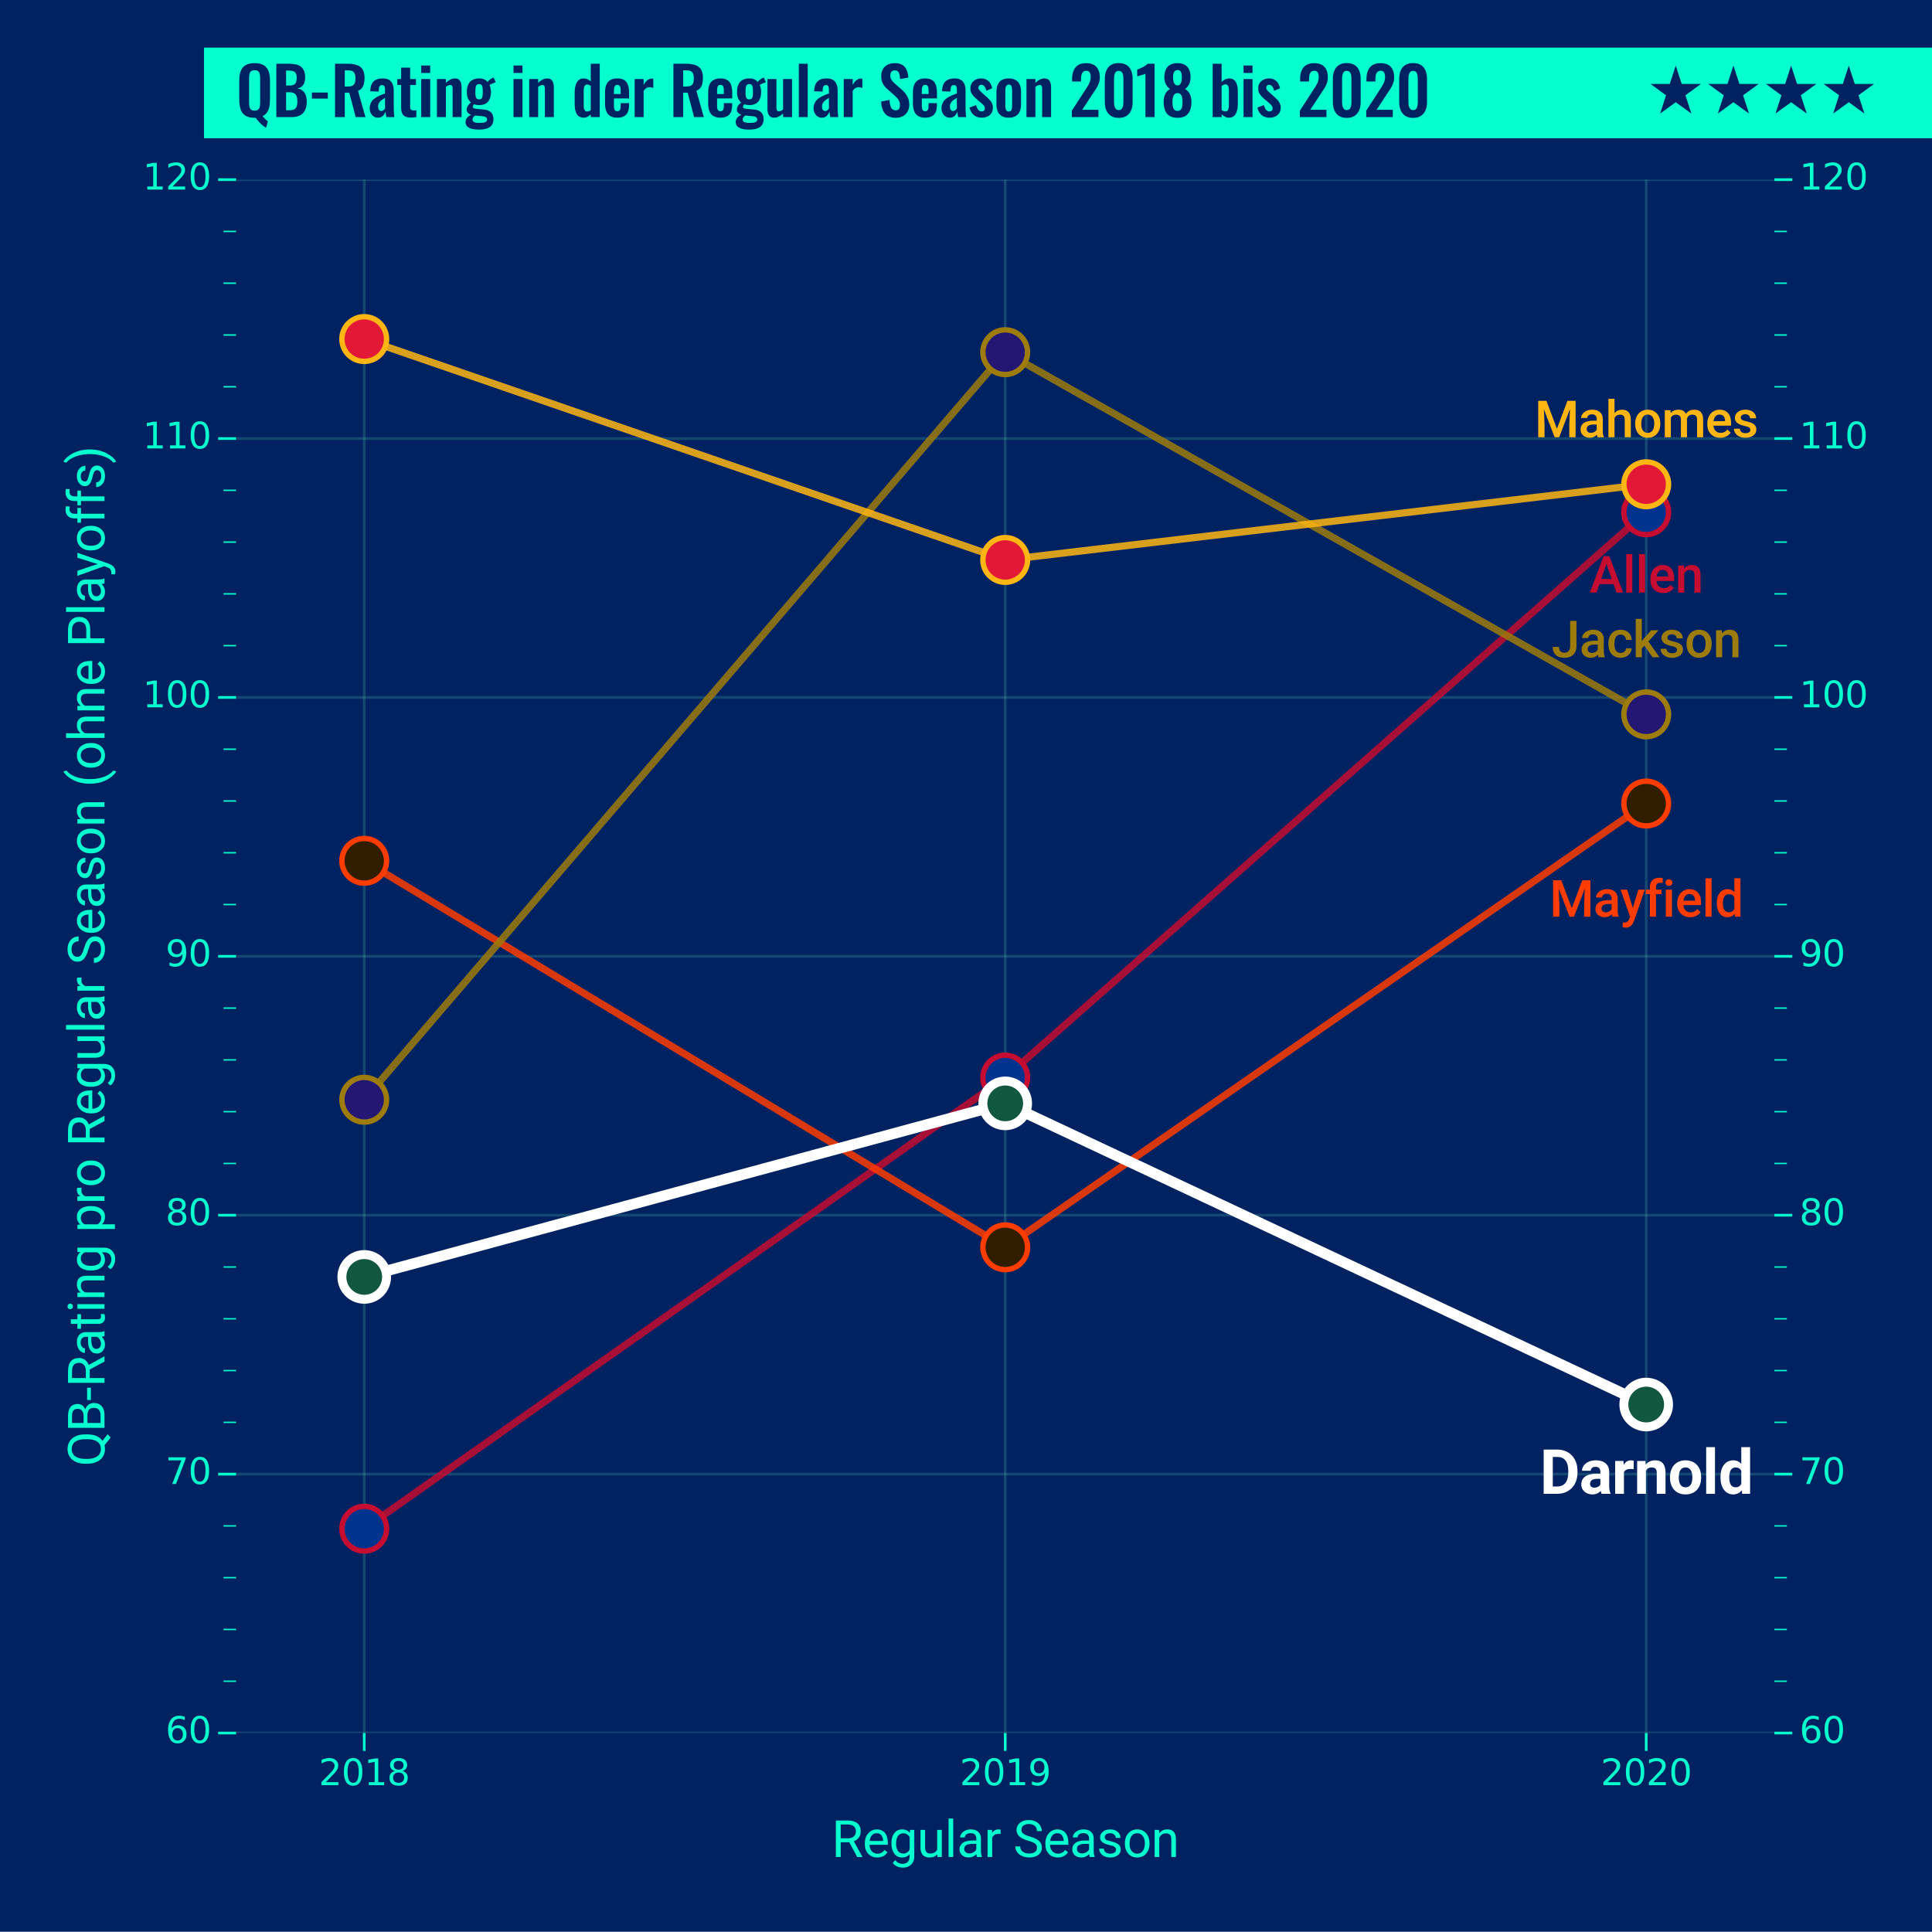 <?xml version="1.0" encoding="utf-8" standalone="no"?>
<!DOCTYPE svg PUBLIC "-//W3C//DTD SVG 1.1//EN"
  "http://www.w3.org/Graphics/SVG/1.1/DTD/svg11.dtd">
<svg height="1080.789pt" version="1.1" viewBox="0 0 1080.945 1080.789" width="1080.945pt" xmlns="http://www.w3.org/2000/svg" xmlns:xlink="http://www.w3.org/1999/xlink">
 <defs>
  <style type="text/css">*{stroke-linecap:butt;stroke-linejoin:round;}</style>
 </defs>
 <g id="figure_1">
  <g id="patch_1">
   <path d="M 0 1080.789 
L 1080.945 1080.789 
L 1080.945 0 
L 0 0 
z
" style="fill:#002261;"/>
  </g>
  <g id="axes_1">
   <g id="patch_2">
    <path d="M 132.063 969.61 
L 992.77 969.61 
L 992.77 100.52 
L 132.063 100.52 
z
" style="fill:#002261;"/>
   </g>
   <g id="patch_3">
    <path d="M 114.132 77.344 
L 161496.639 77.344 
L 161496.639 26.647 
L 114.132 26.647 
z
" style="fill:#05ffcf;"/>
   </g>
   <g id="matplotlib.axis_1">
    <g id="xtick_1">
     <g id="line2d_1">
      <path clip-path="url(#pb43f5e75cc)" d="M 203.789 969.61 
L 203.789 100.52 
" style="fill:none;stroke:#51b8a4;stroke-linecap:round;stroke-opacity:0.25;stroke-width:1.5;"/>
     </g>
     <g id="line2d_2">
      <defs>
       <path d="M 0 0 
L 0 10 
" id="m29453d5e0c" style="stroke:#05ffcf;stroke-width:1.5;"/>
      </defs>
      <g>
       <use style="fill:#ff952b;stroke:#05ffcf;stroke-width:1.5;" x="203.789" xlink:href="#m29453d5e0c" y="969.61"/>
      </g>
     </g>
     <g id="text_1">
      <!-- 2018 -->
      <g style="fill:#05ffcf;" transform="translate(178.339 998.806)scale(0.2 -0.2)">
       <defs>
        <path d="M 1228 531 
L 3431 531 
L 3431 0 
L 469 0 
L 469 531 
Q 828 903 1448 1529 
Q 2069 2156 2228 2338 
Q 2531 2678 2651 2914 
Q 2772 3150 2772 3378 
Q 2772 3750 2511 3984 
Q 2250 4219 1831 4219 
Q 1534 4219 1204 4116 
Q 875 4013 500 3803 
L 500 4441 
Q 881 4594 1212 4672 
Q 1544 4750 1819 4750 
Q 2544 4750 2975 4387 
Q 3406 4025 3406 3419 
Q 3406 3131 3298 2873 
Q 3191 2616 2906 2266 
Q 2828 2175 2409 1742 
Q 1991 1309 1228 531 
z
" id="DejaVuSans-32" transform="scale(0.016)"/>
        <path d="M 2034 4250 
Q 1547 4250 1301 3770 
Q 1056 3291 1056 2328 
Q 1056 1369 1301 889 
Q 1547 409 2034 409 
Q 2525 409 2770 889 
Q 3016 1369 3016 2328 
Q 3016 3291 2770 3770 
Q 2525 4250 2034 4250 
z
M 2034 4750 
Q 2819 4750 3233 4129 
Q 3647 3509 3647 2328 
Q 3647 1150 3233 529 
Q 2819 -91 2034 -91 
Q 1250 -91 836 529 
Q 422 1150 422 2328 
Q 422 3509 836 4129 
Q 1250 4750 2034 4750 
z
" id="DejaVuSans-30" transform="scale(0.016)"/>
        <path d="M 794 531 
L 1825 531 
L 1825 4091 
L 703 3866 
L 703 4441 
L 1819 4666 
L 2450 4666 
L 2450 531 
L 3481 531 
L 3481 0 
L 794 0 
L 794 531 
z
" id="DejaVuSans-31" transform="scale(0.016)"/>
        <path d="M 2034 2216 
Q 1584 2216 1326 1975 
Q 1069 1734 1069 1313 
Q 1069 891 1326 650 
Q 1584 409 2034 409 
Q 2484 409 2743 651 
Q 3003 894 3003 1313 
Q 3003 1734 2745 1975 
Q 2488 2216 2034 2216 
z
M 1403 2484 
Q 997 2584 770 2862 
Q 544 3141 544 3541 
Q 544 4100 942 4425 
Q 1341 4750 2034 4750 
Q 2731 4750 3128 4425 
Q 3525 4100 3525 3541 
Q 3525 3141 3298 2862 
Q 3072 2584 2669 2484 
Q 3125 2378 3379 2068 
Q 3634 1759 3634 1313 
Q 3634 634 3220 271 
Q 2806 -91 2034 -91 
Q 1263 -91 848 271 
Q 434 634 434 1313 
Q 434 1759 690 2068 
Q 947 2378 1403 2484 
z
M 1172 3481 
Q 1172 3119 1398 2916 
Q 1625 2713 2034 2713 
Q 2441 2713 2670 2916 
Q 2900 3119 2900 3481 
Q 2900 3844 2670 4047 
Q 2441 4250 2034 4250 
Q 1625 4250 1398 4047 
Q 1172 3844 1172 3481 
z
" id="DejaVuSans-38" transform="scale(0.016)"/>
       </defs>
       <use xlink:href="#DejaVuSans-32"/>
       <use x="63.623" xlink:href="#DejaVuSans-30"/>
       <use x="127.246" xlink:href="#DejaVuSans-31"/>
       <use x="190.869" xlink:href="#DejaVuSans-38"/>
      </g>
     </g>
    </g>
    <g id="xtick_2">
     <g id="line2d_3">
      <path clip-path="url(#pb43f5e75cc)" d="M 562.416 969.61 
L 562.416 100.52 
" style="fill:none;stroke:#51b8a4;stroke-linecap:round;stroke-opacity:0.25;stroke-width:1.5;"/>
     </g>
     <g id="line2d_4">
      <g>
       <use style="fill:#ff952b;stroke:#05ffcf;stroke-width:1.5;" x="562.416" xlink:href="#m29453d5e0c" y="969.61"/>
      </g>
     </g>
     <g id="text_2">
      <!-- 2019 -->
      <g style="fill:#05ffcf;" transform="translate(536.966 998.806)scale(0.2 -0.2)">
       <defs>
        <path d="M 703 97 
L 703 672 
Q 941 559 1184 500 
Q 1428 441 1663 441 
Q 2288 441 2617 861 
Q 2947 1281 2994 2138 
Q 2813 1869 2534 1725 
Q 2256 1581 1919 1581 
Q 1219 1581 811 2004 
Q 403 2428 403 3163 
Q 403 3881 828 4315 
Q 1253 4750 1959 4750 
Q 2769 4750 3195 4129 
Q 3622 3509 3622 2328 
Q 3622 1225 3098 567 
Q 2575 -91 1691 -91 
Q 1453 -91 1209 -44 
Q 966 3 703 97 
z
M 1959 2075 
Q 2384 2075 2632 2365 
Q 2881 2656 2881 3163 
Q 2881 3666 2632 3958 
Q 2384 4250 1959 4250 
Q 1534 4250 1286 3958 
Q 1038 3666 1038 3163 
Q 1038 2656 1286 2365 
Q 1534 2075 1959 2075 
z
" id="DejaVuSans-39" transform="scale(0.016)"/>
       </defs>
       <use xlink:href="#DejaVuSans-32"/>
       <use x="63.623" xlink:href="#DejaVuSans-30"/>
       <use x="127.246" xlink:href="#DejaVuSans-31"/>
       <use x="190.869" xlink:href="#DejaVuSans-39"/>
      </g>
     </g>
    </g>
    <g id="xtick_3">
     <g id="line2d_5">
      <path clip-path="url(#pb43f5e75cc)" d="M 921.044 969.61 
L 921.044 100.52 
" style="fill:none;stroke:#51b8a4;stroke-linecap:round;stroke-opacity:0.25;stroke-width:1.5;"/>
     </g>
     <g id="line2d_6">
      <g>
       <use style="fill:#ff952b;stroke:#05ffcf;stroke-width:1.5;" x="921.044" xlink:href="#m29453d5e0c" y="969.61"/>
      </g>
     </g>
     <g id="text_3">
      <!-- 2020 -->
      <g style="fill:#05ffcf;" transform="translate(895.594 998.806)scale(0.2 -0.2)">
       <use xlink:href="#DejaVuSans-32"/>
       <use x="63.623" xlink:href="#DejaVuSans-30"/>
       <use x="127.246" xlink:href="#DejaVuSans-32"/>
       <use x="190.869" xlink:href="#DejaVuSans-30"/>
      </g>
     </g>
    </g>
    <g id="xtick_4">
     <g id="line2d_7"/>
    </g>
    <g id="xtick_5">
     <g id="line2d_8"/>
    </g>
    <g id="xtick_6">
     <g id="line2d_9"/>
    </g>
    <g id="xtick_7">
     <g id="line2d_10"/>
    </g>
    <g id="xtick_8">
     <g id="line2d_11"/>
    </g>
    <g id="xtick_9">
     <g id="line2d_12"/>
    </g>
    <g id="xtick_10">
     <g id="line2d_13"/>
    </g>
    <g id="xtick_11">
     <g id="line2d_14"/>
    </g>
    <g id="xtick_12">
     <g id="line2d_15"/>
    </g>
    <g id="xtick_13">
     <g id="line2d_16"/>
    </g>
    <g id="text_4">
     <!-- Regular Season -->
     <g style="fill:#05ffcf;" transform="translate(465.324 1038.966)scale(0.28 -0.28)">
      <defs>
       <path d="M 2197 1841 
L 1128 1841 
L 1128 0 
L 525 0 
L 525 4550 
L 2031 4550 
Q 2800 4550 3214 4200 
Q 3628 3850 3628 3181 
Q 3628 2756 3398 2440 
Q 3169 2125 2759 1969 
L 3828 38 
L 3828 0 
L 3184 0 
L 2197 1841 
z
M 1128 2331 
L 2050 2331 
Q 2497 2331 2761 2562 
Q 3025 2794 3025 3181 
Q 3025 3603 2773 3828 
Q 2522 4053 2047 4056 
L 1128 4056 
L 1128 2331 
z
" id="Roboto-Regular-52" transform="scale(0.016)"/>
       <path d="M 1841 -63 
Q 1153 -63 722 389 
Q 291 841 291 1597 
L 291 1703 
Q 291 2206 483 2601 
Q 675 2997 1020 3220 
Q 1366 3444 1769 3444 
Q 2428 3444 2793 3009 
Q 3159 2575 3159 1766 
L 3159 1525 
L 869 1525 
Q 881 1025 1161 717 
Q 1441 409 1872 409 
Q 2178 409 2390 534 
Q 2603 659 2763 866 
L 3116 591 
Q 2691 -63 1841 -63 
z
M 1769 2969 
Q 1419 2969 1181 2714 
Q 944 2459 888 2000 
L 2581 2000 
L 2581 2044 
Q 2556 2484 2343 2726 
Q 2131 2969 1769 2969 
z
" id="Roboto-Regular-65" transform="scale(0.016)"/>
       <path d="M 300 1719 
Q 300 2509 665 2976 
Q 1031 3444 1634 3444 
Q 2253 3444 2600 3006 
L 2628 3381 
L 3156 3381 
L 3156 81 
Q 3156 -575 2767 -953 
Q 2378 -1331 1722 -1331 
Q 1356 -1331 1006 -1175 
Q 656 -1019 472 -747 
L 772 -400 
Q 1144 -859 1681 -859 
Q 2103 -859 2339 -621 
Q 2575 -384 2575 47 
L 2575 338 
Q 2228 -63 1628 -63 
Q 1034 -63 667 415 
Q 300 894 300 1719 
z
M 881 1653 
Q 881 1081 1115 754 
Q 1350 428 1772 428 
Q 2319 428 2575 925 
L 2575 2469 
Q 2309 2953 1778 2953 
Q 1356 2953 1118 2625 
Q 881 2297 881 1653 
z
" id="Roboto-Regular-67" transform="scale(0.016)"/>
       <path d="M 2525 334 
Q 2188 -63 1534 -63 
Q 994 -63 711 251 
Q 428 566 425 1181 
L 425 3381 
L 1003 3381 
L 1003 1197 
Q 1003 428 1628 428 
Q 2291 428 2509 922 
L 2509 3381 
L 3088 3381 
L 3088 0 
L 2538 0 
L 2525 334 
z
" id="Roboto-Regular-75" transform="scale(0.016)"/>
       <path d="M 1066 0 
L 488 0 
L 488 4800 
L 1066 4800 
L 1066 0 
z
" id="Roboto-Regular-6c" transform="scale(0.016)"/>
       <path d="M 2525 0 
Q 2475 100 2444 356 
Q 2041 -63 1481 -63 
Q 981 -63 661 220 
Q 341 503 341 938 
Q 341 1466 742 1758 
Q 1144 2050 1872 2050 
L 2434 2050 
L 2434 2316 
Q 2434 2619 2253 2798 
Q 2072 2978 1719 2978 
Q 1409 2978 1200 2822 
Q 991 2666 991 2444 
L 409 2444 
Q 409 2697 589 2933 
Q 769 3169 1076 3306 
Q 1384 3444 1753 3444 
Q 2338 3444 2669 3151 
Q 3000 2859 3013 2347 
L 3013 791 
Q 3013 325 3131 50 
L 3131 0 
L 2525 0 
z
M 1566 441 
Q 1838 441 2081 581 
Q 2325 722 2434 947 
L 2434 1641 
L 1981 1641 
Q 919 1641 919 1019 
Q 919 747 1100 594 
Q 1281 441 1566 441 
z
" id="Roboto-Regular-61" transform="scale(0.016)"/>
       <path d="M 2072 2863 
Q 1941 2884 1788 2884 
Q 1219 2884 1016 2400 
L 1016 0 
L 438 0 
L 438 3381 
L 1000 3381 
L 1009 2991 
Q 1294 3444 1816 3444 
Q 1984 3444 2072 3400 
L 2072 2863 
z
" id="Roboto-Regular-72" transform="scale(0.016)"/>
       <path id="Roboto-Regular-20" transform="scale(0.016)"/>
       <path d="M 1869 2028 
Q 1097 2250 745 2573 
Q 394 2897 394 3372 
Q 394 3909 823 4261 
Q 1253 4613 1941 4613 
Q 2409 4613 2776 4431 
Q 3144 4250 3345 3931 
Q 3547 3613 3547 3234 
L 2944 3234 
Q 2944 3647 2681 3883 
Q 2419 4119 1941 4119 
Q 1497 4119 1248 3923 
Q 1000 3728 1000 3381 
Q 1000 3103 1236 2911 
Q 1472 2719 2039 2559 
Q 2606 2400 2926 2208 
Q 3247 2016 3401 1759 
Q 3556 1503 3556 1156 
Q 3556 603 3125 270 
Q 2694 -63 1972 -63 
Q 1503 -63 1097 117 
Q 691 297 470 609 
Q 250 922 250 1319 
L 853 1319 
Q 853 906 1158 667 
Q 1463 428 1972 428 
Q 2447 428 2700 622 
Q 2953 816 2953 1150 
Q 2953 1484 2718 1667 
Q 2484 1850 1869 2028 
z
" id="Roboto-Regular-53" transform="scale(0.016)"/>
       <path d="M 2406 897 
Q 2406 1131 2229 1261 
Q 2053 1391 1614 1484 
Q 1175 1578 917 1709 
Q 659 1841 536 2022 
Q 413 2203 413 2453 
Q 413 2869 764 3156 
Q 1116 3444 1663 3444 
Q 2238 3444 2595 3147 
Q 2953 2850 2953 2388 
L 2372 2388 
Q 2372 2625 2170 2797 
Q 1969 2969 1663 2969 
Q 1347 2969 1169 2831 
Q 991 2694 991 2472 
Q 991 2263 1156 2156 
Q 1322 2050 1755 1953 
Q 2188 1856 2456 1722 
Q 2725 1588 2854 1398 
Q 2984 1209 2984 938 
Q 2984 484 2621 210 
Q 2259 -63 1681 -63 
Q 1275 -63 962 81 
Q 650 225 473 483 
Q 297 741 297 1041 
L 875 1041 
Q 891 750 1108 579 
Q 1325 409 1681 409 
Q 2009 409 2207 542 
Q 2406 675 2406 897 
z
" id="Roboto-Regular-73" transform="scale(0.016)"/>
       <path d="M 284 1722 
Q 284 2219 479 2616 
Q 675 3013 1023 3228 
Q 1372 3444 1819 3444 
Q 2509 3444 2936 2966 
Q 3363 2488 3363 1694 
L 3363 1653 
Q 3363 1159 3173 767 
Q 2984 375 2632 156 
Q 2281 -63 1825 -63 
Q 1138 -63 711 415 
Q 284 894 284 1681 
L 284 1722 
z
M 866 1653 
Q 866 1091 1127 750 
Q 1388 409 1825 409 
Q 2266 409 2525 754 
Q 2784 1100 2784 1722 
Q 2784 2278 2520 2623 
Q 2256 2969 1819 2969 
Q 1391 2969 1128 2628 
Q 866 2288 866 1653 
z
" id="Roboto-Regular-6f" transform="scale(0.016)"/>
       <path d="M 984 3381 
L 1003 2956 
Q 1391 3444 2016 3444 
Q 3088 3444 3097 2234 
L 3097 0 
L 2519 0 
L 2519 2238 
Q 2516 2603 2352 2778 
Q 2188 2953 1841 2953 
Q 1559 2953 1346 2803 
Q 1134 2653 1016 2409 
L 1016 0 
L 438 0 
L 438 3381 
L 984 3381 
z
" id="Roboto-Regular-6e" transform="scale(0.016)"/>
      </defs>
      <use xlink:href="#Roboto-Regular-52"/>
      <use x="61.572" xlink:href="#Roboto-Regular-65"/>
      <use x="114.551" xlink:href="#Roboto-Regular-67"/>
      <use x="170.654" xlink:href="#Roboto-Regular-75"/>
      <use x="225.781" xlink:href="#Roboto-Regular-6c"/>
      <use x="250.049" xlink:href="#Roboto-Regular-61"/>
      <use x="304.443" xlink:href="#Roboto-Regular-72"/>
      <use x="338.281" xlink:href="#Roboto-Regular-20"/>
      <use x="363.037" xlink:href="#Roboto-Regular-53"/>
      <use x="422.363" xlink:href="#Roboto-Regular-65"/>
      <use x="475.342" xlink:href="#Roboto-Regular-61"/>
      <use x="529.736" xlink:href="#Roboto-Regular-73"/>
      <use x="581.299" xlink:href="#Roboto-Regular-6f"/>
      <use x="638.33" xlink:href="#Roboto-Regular-6e"/>
     </g>
    </g>
   </g>
   <g id="matplotlib.axis_2">
    <g id="ytick_1">
     <g id="line2d_17">
      <path clip-path="url(#pb43f5e75cc)" d="M 132.063 969.61 
L 992.77 969.61 
" style="fill:none;stroke:#51b8a4;stroke-linecap:round;stroke-opacity:0.25;stroke-width:1.5;"/>
     </g>
     <g id="line2d_18">
      <defs>
       <path d="M 0 0 
L -10 0 
" id="m64a825b09a" style="stroke:#05ffcf;stroke-width:1.5;"/>
      </defs>
      <g>
       <use style="fill:#ff952b;stroke:#05ffcf;stroke-width:1.5;" x="132.063" xlink:href="#m64a825b09a" y="969.61"/>
      </g>
     </g>
     <g id="line2d_19">
      <defs>
       <path d="M 0 0 
L 10 0 
" id="m7eced71f7c" style="stroke:#05ffcf;stroke-width:1.5;"/>
      </defs>
      <g>
       <use style="fill:#ff952b;stroke:#05ffcf;stroke-width:1.5;" x="992.77" xlink:href="#m7eced71f7c" y="969.61"/>
      </g>
     </g>
     <g id="text_5">
      <!-- 60 -->
      <g style="fill:#05ffcf;" transform="translate(92.613 975.128)scale(0.2 -0.2)">
       <defs>
        <path d="M 2113 2584 
Q 1688 2584 1439 2293 
Q 1191 2003 1191 1497 
Q 1191 994 1439 701 
Q 1688 409 2113 409 
Q 2538 409 2786 701 
Q 3034 994 3034 1497 
Q 3034 2003 2786 2293 
Q 2538 2584 2113 2584 
z
M 3366 4563 
L 3366 3988 
Q 3128 4100 2886 4159 
Q 2644 4219 2406 4219 
Q 1781 4219 1451 3797 
Q 1122 3375 1075 2522 
Q 1259 2794 1537 2939 
Q 1816 3084 2150 3084 
Q 2853 3084 3261 2657 
Q 3669 2231 3669 1497 
Q 3669 778 3244 343 
Q 2819 -91 2113 -91 
Q 1303 -91 875 529 
Q 447 1150 447 2328 
Q 447 3434 972 4092 
Q 1497 4750 2381 4750 
Q 2619 4750 2861 4703 
Q 3103 4656 3366 4563 
z
" id="DejaVuSans-36" transform="scale(0.016)"/>
       </defs>
       <use xlink:href="#DejaVuSans-36"/>
       <use x="63.623" xlink:href="#DejaVuSans-30"/>
      </g>
     </g>
     <g id="text_6">
      <!-- 60 -->
      <g style="fill:#05ffcf;" transform="translate(1006.77 975.128)scale(0.2 -0.2)">
       <use xlink:href="#DejaVuSans-36"/>
       <use x="63.623" xlink:href="#DejaVuSans-30"/>
      </g>
     </g>
    </g>
    <g id="ytick_2">
     <g id="line2d_20">
      <path clip-path="url(#pb43f5e75cc)" d="M 132.063 824.761 
L 992.77 824.761 
" style="fill:none;stroke:#51b8a4;stroke-linecap:round;stroke-opacity:0.25;stroke-width:1.5;"/>
     </g>
     <g id="line2d_21">
      <g>
       <use style="fill:#ff952b;stroke:#05ffcf;stroke-width:1.5;" x="132.063" xlink:href="#m64a825b09a" y="824.761"/>
      </g>
     </g>
     <g id="line2d_22">
      <g>
       <use style="fill:#ff952b;stroke:#05ffcf;stroke-width:1.5;" x="992.77" xlink:href="#m7eced71f7c" y="824.761"/>
      </g>
     </g>
     <g id="text_7">
      <!-- 70 -->
      <g style="fill:#05ffcf;" transform="translate(92.613 830.28)scale(0.2 -0.2)">
       <defs>
        <path d="M 525 4666 
L 3525 4666 
L 3525 4397 
L 1831 0 
L 1172 0 
L 2766 4134 
L 525 4134 
L 525 4666 
z
" id="DejaVuSans-37" transform="scale(0.016)"/>
       </defs>
       <use xlink:href="#DejaVuSans-37"/>
       <use x="63.623" xlink:href="#DejaVuSans-30"/>
      </g>
     </g>
     <g id="text_8">
      <!-- 70 -->
      <g style="fill:#05ffcf;" transform="translate(1006.77 830.28)scale(0.2 -0.2)">
       <use xlink:href="#DejaVuSans-37"/>
       <use x="63.623" xlink:href="#DejaVuSans-30"/>
      </g>
     </g>
    </g>
    <g id="ytick_3">
     <g id="line2d_23">
      <path clip-path="url(#pb43f5e75cc)" d="M 132.063 679.913 
L 992.77 679.913 
" style="fill:none;stroke:#51b8a4;stroke-linecap:round;stroke-opacity:0.25;stroke-width:1.5;"/>
     </g>
     <g id="line2d_24">
      <g>
       <use style="fill:#ff952b;stroke:#05ffcf;stroke-width:1.5;" x="132.063" xlink:href="#m64a825b09a" y="679.913"/>
      </g>
     </g>
     <g id="line2d_25">
      <g>
       <use style="fill:#ff952b;stroke:#05ffcf;stroke-width:1.5;" x="992.77" xlink:href="#m7eced71f7c" y="679.913"/>
      </g>
     </g>
     <g id="text_9">
      <!-- 80 -->
      <g style="fill:#05ffcf;" transform="translate(92.613 685.432)scale(0.2 -0.2)">
       <use xlink:href="#DejaVuSans-38"/>
       <use x="63.623" xlink:href="#DejaVuSans-30"/>
      </g>
     </g>
     <g id="text_10">
      <!-- 80 -->
      <g style="fill:#05ffcf;" transform="translate(1006.77 685.432)scale(0.2 -0.2)">
       <use xlink:href="#DejaVuSans-38"/>
       <use x="63.623" xlink:href="#DejaVuSans-30"/>
      </g>
     </g>
    </g>
    <g id="ytick_4">
     <g id="line2d_26">
      <path clip-path="url(#pb43f5e75cc)" d="M 132.063 535.065 
L 992.77 535.065 
" style="fill:none;stroke:#51b8a4;stroke-linecap:round;stroke-opacity:0.25;stroke-width:1.5;"/>
     </g>
     <g id="line2d_27">
      <g>
       <use style="fill:#ff952b;stroke:#05ffcf;stroke-width:1.5;" x="132.063" xlink:href="#m64a825b09a" y="535.065"/>
      </g>
     </g>
     <g id="line2d_28">
      <g>
       <use style="fill:#ff952b;stroke:#05ffcf;stroke-width:1.5;" x="992.77" xlink:href="#m7eced71f7c" y="535.065"/>
      </g>
     </g>
     <g id="text_11">
      <!-- 90 -->
      <g style="fill:#05ffcf;" transform="translate(92.613 540.584)scale(0.2 -0.2)">
       <use xlink:href="#DejaVuSans-39"/>
       <use x="63.623" xlink:href="#DejaVuSans-30"/>
      </g>
     </g>
     <g id="text_12">
      <!-- 90 -->
      <g style="fill:#05ffcf;" transform="translate(1006.77 540.584)scale(0.2 -0.2)">
       <use xlink:href="#DejaVuSans-39"/>
       <use x="63.623" xlink:href="#DejaVuSans-30"/>
      </g>
     </g>
    </g>
    <g id="ytick_5">
     <g id="line2d_29">
      <path clip-path="url(#pb43f5e75cc)" d="M 132.063 390.217 
L 992.77 390.217 
" style="fill:none;stroke:#51b8a4;stroke-linecap:round;stroke-opacity:0.25;stroke-width:1.5;"/>
     </g>
     <g id="line2d_30">
      <g>
       <use style="fill:#ff952b;stroke:#05ffcf;stroke-width:1.5;" x="132.063" xlink:href="#m64a825b09a" y="390.217"/>
      </g>
     </g>
     <g id="line2d_31">
      <g>
       <use style="fill:#ff952b;stroke:#05ffcf;stroke-width:1.5;" x="992.77" xlink:href="#m7eced71f7c" y="390.217"/>
      </g>
     </g>
     <g id="text_13">
      <!-- 100 -->
      <g style="fill:#05ffcf;" transform="translate(79.888 395.735)scale(0.2 -0.2)">
       <use xlink:href="#DejaVuSans-31"/>
       <use x="63.623" xlink:href="#DejaVuSans-30"/>
       <use x="127.246" xlink:href="#DejaVuSans-30"/>
      </g>
     </g>
     <g id="text_14">
      <!-- 100 -->
      <g style="fill:#05ffcf;" transform="translate(1006.77 395.735)scale(0.2 -0.2)">
       <use xlink:href="#DejaVuSans-31"/>
       <use x="63.623" xlink:href="#DejaVuSans-30"/>
       <use x="127.246" xlink:href="#DejaVuSans-30"/>
      </g>
     </g>
    </g>
    <g id="ytick_6">
     <g id="line2d_32">
      <path clip-path="url(#pb43f5e75cc)" d="M 132.063 245.368 
L 992.77 245.368 
" style="fill:none;stroke:#51b8a4;stroke-linecap:round;stroke-opacity:0.25;stroke-width:1.5;"/>
     </g>
     <g id="line2d_33">
      <g>
       <use style="fill:#ff952b;stroke:#05ffcf;stroke-width:1.5;" x="132.063" xlink:href="#m64a825b09a" y="245.368"/>
      </g>
     </g>
     <g id="line2d_34">
      <g>
       <use style="fill:#ff952b;stroke:#05ffcf;stroke-width:1.5;" x="992.77" xlink:href="#m7eced71f7c" y="245.368"/>
      </g>
     </g>
     <g id="text_15">
      <!-- 110 -->
      <g style="fill:#05ffcf;" transform="translate(79.888 250.887)scale(0.2 -0.2)">
       <use xlink:href="#DejaVuSans-31"/>
       <use x="63.623" xlink:href="#DejaVuSans-31"/>
       <use x="127.246" xlink:href="#DejaVuSans-30"/>
      </g>
     </g>
     <g id="text_16">
      <!-- 110 -->
      <g style="fill:#05ffcf;" transform="translate(1006.77 250.887)scale(0.2 -0.2)">
       <use xlink:href="#DejaVuSans-31"/>
       <use x="63.623" xlink:href="#DejaVuSans-31"/>
       <use x="127.246" xlink:href="#DejaVuSans-30"/>
      </g>
     </g>
    </g>
    <g id="ytick_7">
     <g id="line2d_35">
      <path clip-path="url(#pb43f5e75cc)" d="M 132.063 100.52 
L 992.77 100.52 
" style="fill:none;stroke:#51b8a4;stroke-linecap:round;stroke-opacity:0.25;stroke-width:1.5;"/>
     </g>
     <g id="line2d_36">
      <g>
       <use style="fill:#ff952b;stroke:#05ffcf;stroke-width:1.5;" x="132.063" xlink:href="#m64a825b09a" y="100.52"/>
      </g>
     </g>
     <g id="line2d_37">
      <g>
       <use style="fill:#ff952b;stroke:#05ffcf;stroke-width:1.5;" x="992.77" xlink:href="#m7eced71f7c" y="100.52"/>
      </g>
     </g>
     <g id="text_17">
      <!-- 120 -->
      <g style="fill:#05ffcf;" transform="translate(79.888 106.039)scale(0.2 -0.2)">
       <use xlink:href="#DejaVuSans-31"/>
       <use x="63.623" xlink:href="#DejaVuSans-32"/>
       <use x="127.246" xlink:href="#DejaVuSans-30"/>
      </g>
     </g>
     <g id="text_18">
      <!-- 120 -->
      <g style="fill:#05ffcf;" transform="translate(1006.77 106.039)scale(0.2 -0.2)">
       <use xlink:href="#DejaVuSans-31"/>
       <use x="63.623" xlink:href="#DejaVuSans-32"/>
       <use x="127.246" xlink:href="#DejaVuSans-30"/>
      </g>
     </g>
    </g>
    <g id="ytick_8">
     <g id="line2d_38">
      <defs>
       <path d="M 0 0 
L -7 0 
" id="m77f9ed93f3" style="stroke:#05ffcf;stroke-width:0.8;"/>
      </defs>
      <g>
       <use style="fill:#ff952b;stroke:#05ffcf;stroke-width:0.8;" x="132.063" xlink:href="#m77f9ed93f3" y="940.64"/>
      </g>
     </g>
     <g id="line2d_39">
      <defs>
       <path d="M 0 0 
L 7 0 
" id="m65960e882b" style="stroke:#05ffcf;stroke-width:0.8;"/>
      </defs>
      <g>
       <use style="fill:#ff952b;stroke:#05ffcf;stroke-width:0.8;" x="992.77" xlink:href="#m65960e882b" y="940.64"/>
      </g>
     </g>
    </g>
    <g id="ytick_9">
     <g id="line2d_40">
      <g>
       <use style="fill:#ff952b;stroke:#05ffcf;stroke-width:0.8;" x="132.063" xlink:href="#m77f9ed93f3" y="911.67"/>
      </g>
     </g>
     <g id="line2d_41">
      <g>
       <use style="fill:#ff952b;stroke:#05ffcf;stroke-width:0.8;" x="992.77" xlink:href="#m65960e882b" y="911.67"/>
      </g>
     </g>
    </g>
    <g id="ytick_10">
     <g id="line2d_42">
      <g>
       <use style="fill:#ff952b;stroke:#05ffcf;stroke-width:0.8;" x="132.063" xlink:href="#m77f9ed93f3" y="882.701"/>
      </g>
     </g>
     <g id="line2d_43">
      <g>
       <use style="fill:#ff952b;stroke:#05ffcf;stroke-width:0.8;" x="992.77" xlink:href="#m65960e882b" y="882.701"/>
      </g>
     </g>
    </g>
    <g id="ytick_11">
     <g id="line2d_44">
      <g>
       <use style="fill:#ff952b;stroke:#05ffcf;stroke-width:0.8;" x="132.063" xlink:href="#m77f9ed93f3" y="853.731"/>
      </g>
     </g>
     <g id="line2d_45">
      <g>
       <use style="fill:#ff952b;stroke:#05ffcf;stroke-width:0.8;" x="992.77" xlink:href="#m65960e882b" y="853.731"/>
      </g>
     </g>
    </g>
    <g id="ytick_12">
     <g id="line2d_46">
      <g>
       <use style="fill:#ff952b;stroke:#05ffcf;stroke-width:0.8;" x="132.063" xlink:href="#m77f9ed93f3" y="795.792"/>
      </g>
     </g>
     <g id="line2d_47">
      <g>
       <use style="fill:#ff952b;stroke:#05ffcf;stroke-width:0.8;" x="992.77" xlink:href="#m65960e882b" y="795.792"/>
      </g>
     </g>
    </g>
    <g id="ytick_13">
     <g id="line2d_48">
      <g>
       <use style="fill:#ff952b;stroke:#05ffcf;stroke-width:0.8;" x="132.063" xlink:href="#m77f9ed93f3" y="766.822"/>
      </g>
     </g>
     <g id="line2d_49">
      <g>
       <use style="fill:#ff952b;stroke:#05ffcf;stroke-width:0.8;" x="992.77" xlink:href="#m65960e882b" y="766.822"/>
      </g>
     </g>
    </g>
    <g id="ytick_14">
     <g id="line2d_50">
      <g>
       <use style="fill:#ff952b;stroke:#05ffcf;stroke-width:0.8;" x="132.063" xlink:href="#m77f9ed93f3" y="737.852"/>
      </g>
     </g>
     <g id="line2d_51">
      <g>
       <use style="fill:#ff952b;stroke:#05ffcf;stroke-width:0.8;" x="992.77" xlink:href="#m65960e882b" y="737.852"/>
      </g>
     </g>
    </g>
    <g id="ytick_15">
     <g id="line2d_52">
      <g>
       <use style="fill:#ff952b;stroke:#05ffcf;stroke-width:0.8;" x="132.063" xlink:href="#m77f9ed93f3" y="708.883"/>
      </g>
     </g>
     <g id="line2d_53">
      <g>
       <use style="fill:#ff952b;stroke:#05ffcf;stroke-width:0.8;" x="992.77" xlink:href="#m65960e882b" y="708.883"/>
      </g>
     </g>
    </g>
    <g id="ytick_16">
     <g id="line2d_54">
      <g>
       <use style="fill:#ff952b;stroke:#05ffcf;stroke-width:0.8;" x="132.063" xlink:href="#m77f9ed93f3" y="650.943"/>
      </g>
     </g>
     <g id="line2d_55">
      <g>
       <use style="fill:#ff952b;stroke:#05ffcf;stroke-width:0.8;" x="992.77" xlink:href="#m65960e882b" y="650.943"/>
      </g>
     </g>
    </g>
    <g id="ytick_17">
     <g id="line2d_56">
      <g>
       <use style="fill:#ff952b;stroke:#05ffcf;stroke-width:0.8;" x="132.063" xlink:href="#m77f9ed93f3" y="621.974"/>
      </g>
     </g>
     <g id="line2d_57">
      <g>
       <use style="fill:#ff952b;stroke:#05ffcf;stroke-width:0.8;" x="992.77" xlink:href="#m65960e882b" y="621.974"/>
      </g>
     </g>
    </g>
    <g id="ytick_18">
     <g id="line2d_58">
      <g>
       <use style="fill:#ff952b;stroke:#05ffcf;stroke-width:0.8;" x="132.063" xlink:href="#m77f9ed93f3" y="593.004"/>
      </g>
     </g>
     <g id="line2d_59">
      <g>
       <use style="fill:#ff952b;stroke:#05ffcf;stroke-width:0.8;" x="992.77" xlink:href="#m65960e882b" y="593.004"/>
      </g>
     </g>
    </g>
    <g id="ytick_19">
     <g id="line2d_60">
      <g>
       <use style="fill:#ff952b;stroke:#05ffcf;stroke-width:0.8;" x="132.063" xlink:href="#m77f9ed93f3" y="564.034"/>
      </g>
     </g>
     <g id="line2d_61">
      <g>
       <use style="fill:#ff952b;stroke:#05ffcf;stroke-width:0.8;" x="992.77" xlink:href="#m65960e882b" y="564.034"/>
      </g>
     </g>
    </g>
    <g id="ytick_20">
     <g id="line2d_62">
      <g>
       <use style="fill:#ff952b;stroke:#05ffcf;stroke-width:0.8;" x="132.063" xlink:href="#m77f9ed93f3" y="506.095"/>
      </g>
     </g>
     <g id="line2d_63">
      <g>
       <use style="fill:#ff952b;stroke:#05ffcf;stroke-width:0.8;" x="992.77" xlink:href="#m65960e882b" y="506.095"/>
      </g>
     </g>
    </g>
    <g id="ytick_21">
     <g id="line2d_64">
      <g>
       <use style="fill:#ff952b;stroke:#05ffcf;stroke-width:0.8;" x="132.063" xlink:href="#m77f9ed93f3" y="477.125"/>
      </g>
     </g>
     <g id="line2d_65">
      <g>
       <use style="fill:#ff952b;stroke:#05ffcf;stroke-width:0.8;" x="992.77" xlink:href="#m65960e882b" y="477.125"/>
      </g>
     </g>
    </g>
    <g id="ytick_22">
     <g id="line2d_66">
      <g>
       <use style="fill:#ff952b;stroke:#05ffcf;stroke-width:0.8;" x="132.063" xlink:href="#m77f9ed93f3" y="448.156"/>
      </g>
     </g>
     <g id="line2d_67">
      <g>
       <use style="fill:#ff952b;stroke:#05ffcf;stroke-width:0.8;" x="992.77" xlink:href="#m65960e882b" y="448.156"/>
      </g>
     </g>
    </g>
    <g id="ytick_23">
     <g id="line2d_68">
      <g>
       <use style="fill:#ff952b;stroke:#05ffcf;stroke-width:0.8;" x="132.063" xlink:href="#m77f9ed93f3" y="419.186"/>
      </g>
     </g>
     <g id="line2d_69">
      <g>
       <use style="fill:#ff952b;stroke:#05ffcf;stroke-width:0.8;" x="992.77" xlink:href="#m65960e882b" y="419.186"/>
      </g>
     </g>
    </g>
    <g id="ytick_24">
     <g id="line2d_70">
      <g>
       <use style="fill:#ff952b;stroke:#05ffcf;stroke-width:0.8;" x="132.063" xlink:href="#m77f9ed93f3" y="361.247"/>
      </g>
     </g>
     <g id="line2d_71">
      <g>
       <use style="fill:#ff952b;stroke:#05ffcf;stroke-width:0.8;" x="992.77" xlink:href="#m65960e882b" y="361.247"/>
      </g>
     </g>
    </g>
    <g id="ytick_25">
     <g id="line2d_72">
      <g>
       <use style="fill:#ff952b;stroke:#05ffcf;stroke-width:0.8;" x="132.063" xlink:href="#m77f9ed93f3" y="332.277"/>
      </g>
     </g>
     <g id="line2d_73">
      <g>
       <use style="fill:#ff952b;stroke:#05ffcf;stroke-width:0.8;" x="992.77" xlink:href="#m65960e882b" y="332.277"/>
      </g>
     </g>
    </g>
    <g id="ytick_26">
     <g id="line2d_74">
      <g>
       <use style="fill:#ff952b;stroke:#05ffcf;stroke-width:0.8;" x="132.063" xlink:href="#m77f9ed93f3" y="303.308"/>
      </g>
     </g>
     <g id="line2d_75">
      <g>
       <use style="fill:#ff952b;stroke:#05ffcf;stroke-width:0.8;" x="992.77" xlink:href="#m65960e882b" y="303.308"/>
      </g>
     </g>
    </g>
    <g id="ytick_27">
     <g id="line2d_76">
      <g>
       <use style="fill:#ff952b;stroke:#05ffcf;stroke-width:0.8;" x="132.063" xlink:href="#m77f9ed93f3" y="274.338"/>
      </g>
     </g>
     <g id="line2d_77">
      <g>
       <use style="fill:#ff952b;stroke:#05ffcf;stroke-width:0.8;" x="992.77" xlink:href="#m65960e882b" y="274.338"/>
      </g>
     </g>
    </g>
    <g id="ytick_28">
     <g id="line2d_78">
      <g>
       <use style="fill:#ff952b;stroke:#05ffcf;stroke-width:0.8;" x="132.063" xlink:href="#m77f9ed93f3" y="216.399"/>
      </g>
     </g>
     <g id="line2d_79">
      <g>
       <use style="fill:#ff952b;stroke:#05ffcf;stroke-width:0.8;" x="992.77" xlink:href="#m65960e882b" y="216.399"/>
      </g>
     </g>
    </g>
    <g id="ytick_29">
     <g id="line2d_80">
      <g>
       <use style="fill:#ff952b;stroke:#05ffcf;stroke-width:0.8;" x="132.063" xlink:href="#m77f9ed93f3" y="187.429"/>
      </g>
     </g>
     <g id="line2d_81">
      <g>
       <use style="fill:#ff952b;stroke:#05ffcf;stroke-width:0.8;" x="992.77" xlink:href="#m65960e882b" y="187.429"/>
      </g>
     </g>
    </g>
    <g id="ytick_30">
     <g id="line2d_82">
      <g>
       <use style="fill:#ff952b;stroke:#05ffcf;stroke-width:0.8;" x="132.063" xlink:href="#m77f9ed93f3" y="158.459"/>
      </g>
     </g>
     <g id="line2d_83">
      <g>
       <use style="fill:#ff952b;stroke:#05ffcf;stroke-width:0.8;" x="992.77" xlink:href="#m65960e882b" y="158.459"/>
      </g>
     </g>
    </g>
    <g id="ytick_31">
     <g id="line2d_84">
      <g>
       <use style="fill:#ff952b;stroke:#05ffcf;stroke-width:0.8;" x="132.063" xlink:href="#m77f9ed93f3" y="129.49"/>
      </g>
     </g>
     <g id="line2d_85">
      <g>
       <use style="fill:#ff952b;stroke:#05ffcf;stroke-width:0.8;" x="992.77" xlink:href="#m65960e882b" y="129.49"/>
      </g>
     </g>
    </g>
    <g id="text_19">
     <!-- QB-Rating pro Regular Season (ohne Playoffs) -->
     <g style="fill:#05ffcf;" transform="translate(58.461 820.468)rotate(-90)scale(0.28 -0.28)">
      <defs>
       <path d="M 4003 2128 
Q 4003 1469 3793 992 
Q 3584 516 3206 247 
L 4019 -391 
L 3609 -769 
L 2650 -6 
Q 2425 -63 2175 -63 
Q 1638 -63 1222 201 
Q 806 466 576 955 
Q 347 1444 341 2088 
L 341 2416 
Q 341 3072 569 3575 
Q 797 4078 1214 4345 
Q 1631 4613 2169 4613 
Q 2719 4613 3136 4347 
Q 3553 4081 3778 3582 
Q 4003 3084 4003 2419 
L 4003 2128 
z
M 3403 2422 
Q 3403 3225 3083 3661 
Q 2763 4097 2169 4097 
Q 1603 4097 1276 3664 
Q 950 3231 941 2463 
L 941 2128 
Q 941 1347 1267 897 
Q 1594 447 2175 447 
Q 2756 447 3075 870 
Q 3394 1294 3403 2084 
L 3403 2422 
z
" id="Roboto-Regular-51" transform="scale(0.016)"/>
       <path d="M 528 0 
L 528 4550 
L 2016 4550 
Q 2756 4550 3129 4244 
Q 3503 3938 3503 3338 
Q 3503 3019 3322 2773 
Q 3141 2528 2828 2394 
Q 3197 2291 3411 2002 
Q 3625 1713 3625 1313 
Q 3625 700 3228 350 
Q 2831 0 2106 0 
L 528 0 
z
M 1128 2128 
L 1128 491 
L 2119 491 
Q 2538 491 2780 708 
Q 3022 925 3022 1306 
Q 3022 2128 2128 2128 
L 1128 2128 
z
M 1128 2609 
L 2034 2609 
Q 2428 2609 2664 2806 
Q 2900 3003 2900 3341 
Q 2900 3716 2681 3886 
Q 2463 4056 2016 4056 
L 1128 4056 
L 1128 2609 
z
" id="Roboto-Regular-42" transform="scale(0.016)"/>
       <path d="M 1641 1697 
L 116 1697 
L 116 2169 
L 1641 2169 
L 1641 1697 
z
" id="Roboto-Regular-2d" transform="scale(0.016)"/>
       <path d="M 1222 4200 
L 1222 3381 
L 1853 3381 
L 1853 2934 
L 1222 2934 
L 1222 838 
Q 1222 634 1306 532 
Q 1391 431 1594 431 
Q 1694 431 1869 469 
L 1869 0 
Q 1641 -63 1425 -63 
Q 1038 -63 841 171 
Q 644 406 644 838 
L 644 2934 
L 28 2934 
L 28 3381 
L 644 3381 
L 644 4200 
L 1222 4200 
z
" id="Roboto-Regular-74" transform="scale(0.016)"/>
       <path d="M 1066 0 
L 488 0 
L 488 3381 
L 1066 3381 
L 1066 0 
z
M 441 4278 
Q 441 4419 527 4516 
Q 613 4613 781 4613 
Q 950 4613 1037 4516 
Q 1125 4419 1125 4278 
Q 1125 4138 1037 4044 
Q 950 3950 781 3950 
Q 613 3950 527 4044 
Q 441 4138 441 4278 
z
" id="Roboto-Regular-69" transform="scale(0.016)"/>
       <path d="M 3294 1653 
Q 3294 881 2941 409 
Q 2588 -63 1984 -63 
Q 1369 -63 1016 328 
L 1016 -1300 
L 438 -1300 
L 438 3381 
L 966 3381 
L 994 3006 
Q 1347 3444 1975 3444 
Q 2584 3444 2939 2984 
Q 3294 2525 3294 1706 
L 3294 1653 
z
M 2716 1719 
Q 2716 2291 2472 2622 
Q 2228 2953 1803 2953 
Q 1278 2953 1016 2488 
L 1016 872 
Q 1275 409 1809 409 
Q 2225 409 2470 739 
Q 2716 1069 2716 1719 
z
" id="Roboto-Regular-70" transform="scale(0.016)"/>
       <path d="M 416 1847 
Q 416 2553 605 3203 
Q 794 3853 1169 4384 
Q 1544 4916 1947 5134 
L 2066 4753 
Q 1609 4403 1317 3684 
Q 1025 2966 997 2075 
L 994 1809 
Q 994 603 1434 -284 
Q 1700 -816 2066 -1116 
L 1947 -1469 
Q 1531 -1238 1153 -694 
Q 416 369 416 1847 
z
" id="Roboto-Regular-28" transform="scale(0.016)"/>
       <path d="M 1016 2972 
Q 1400 3444 2016 3444 
Q 3088 3444 3097 2234 
L 3097 0 
L 2519 0 
L 2519 2238 
Q 2516 2603 2352 2778 
Q 2188 2953 1841 2953 
Q 1559 2953 1346 2803 
Q 1134 2653 1016 2409 
L 1016 0 
L 438 0 
L 438 4800 
L 1016 4800 
L 1016 2972 
z
" id="Roboto-Regular-68" transform="scale(0.016)"/>
       <path d="M 1128 1781 
L 1128 0 
L 528 0 
L 528 4550 
L 2206 4550 
Q 2953 4550 3376 4169 
Q 3800 3788 3800 3159 
Q 3800 2497 3386 2139 
Q 2972 1781 2200 1781 
L 1128 1781 
z
M 1128 2272 
L 2206 2272 
Q 2688 2272 2944 2498 
Q 3200 2725 3200 3153 
Q 3200 3559 2944 3803 
Q 2688 4047 2241 4056 
L 1128 4056 
L 1128 2272 
z
" id="Roboto-Regular-50" transform="scale(0.016)"/>
       <path d="M 1544 847 
L 2331 3381 
L 2950 3381 
L 1591 -522 
Q 1275 -1366 588 -1366 
L 478 -1356 
L 263 -1316 
L 263 -847 
L 419 -859 
Q 713 -859 877 -740 
Q 1041 -622 1147 -306 
L 1275 38 
L 69 3381 
L 700 3381 
L 1544 847 
z
" id="Roboto-Regular-79" transform="scale(0.016)"/>
       <path d="M 722 0 
L 722 2934 
L 188 2934 
L 188 3381 
L 722 3381 
L 722 3728 
Q 722 4272 1012 4569 
Q 1303 4866 1834 4866 
Q 2034 4866 2231 4813 
L 2200 4344 
Q 2053 4372 1888 4372 
Q 1606 4372 1453 4208 
Q 1300 4044 1300 3738 
L 1300 3381 
L 2022 3381 
L 2022 2934 
L 1300 2934 
L 1300 0 
L 722 0 
z
" id="Roboto-Regular-66" transform="scale(0.016)"/>
       <path d="M 1772 1816 
Q 1772 1119 1589 480 
Q 1406 -159 1029 -700 
Q 653 -1241 241 -1469 
L 119 -1116 
Q 600 -747 892 29 
Q 1184 806 1191 1753 
L 1191 1853 
Q 1191 2509 1053 3073 
Q 916 3638 670 4084 
Q 425 4531 119 4781 
L 241 5134 
Q 653 4906 1026 4372 
Q 1400 3838 1586 3194 
Q 1772 2550 1772 1816 
z
" id="Roboto-Regular-29" transform="scale(0.016)"/>
      </defs>
      <use xlink:href="#Roboto-Regular-51"/>
      <use x="68.75" xlink:href="#Roboto-Regular-42"/>
      <use x="131.006" xlink:href="#Roboto-Regular-2d"/>
      <use x="158.594" xlink:href="#Roboto-Regular-52"/>
      <use x="220.166" xlink:href="#Roboto-Regular-61"/>
      <use x="274.561" xlink:href="#Roboto-Regular-74"/>
      <use x="307.227" xlink:href="#Roboto-Regular-69"/>
      <use x="331.494" xlink:href="#Roboto-Regular-6e"/>
      <use x="386.67" xlink:href="#Roboto-Regular-67"/>
      <use x="442.773" xlink:href="#Roboto-Regular-20"/>
      <use x="467.529" xlink:href="#Roboto-Regular-70"/>
      <use x="523.633" xlink:href="#Roboto-Regular-72"/>
      <use x="557.471" xlink:href="#Roboto-Regular-6f"/>
      <use x="614.502" xlink:href="#Roboto-Regular-20"/>
      <use x="639.258" xlink:href="#Roboto-Regular-52"/>
      <use x="700.83" xlink:href="#Roboto-Regular-65"/>
      <use x="753.809" xlink:href="#Roboto-Regular-67"/>
      <use x="809.912" xlink:href="#Roboto-Regular-75"/>
      <use x="865.039" xlink:href="#Roboto-Regular-6c"/>
      <use x="889.307" xlink:href="#Roboto-Regular-61"/>
      <use x="943.701" xlink:href="#Roboto-Regular-72"/>
      <use x="977.539" xlink:href="#Roboto-Regular-20"/>
      <use x="1002.295" xlink:href="#Roboto-Regular-53"/>
      <use x="1061.621" xlink:href="#Roboto-Regular-65"/>
      <use x="1114.6" xlink:href="#Roboto-Regular-61"/>
      <use x="1168.994" xlink:href="#Roboto-Regular-73"/>
      <use x="1220.557" xlink:href="#Roboto-Regular-6f"/>
      <use x="1277.588" xlink:href="#Roboto-Regular-6e"/>
      <use x="1332.764" xlink:href="#Roboto-Regular-20"/>
      <use x="1357.52" xlink:href="#Roboto-Regular-28"/>
      <use x="1391.699" xlink:href="#Roboto-Regular-6f"/>
      <use x="1448.73" xlink:href="#Roboto-Regular-68"/>
      <use x="1503.809" xlink:href="#Roboto-Regular-6e"/>
      <use x="1558.984" xlink:href="#Roboto-Regular-65"/>
      <use x="1611.963" xlink:href="#Roboto-Regular-20"/>
      <use x="1636.719" xlink:href="#Roboto-Regular-50"/>
      <use x="1699.805" xlink:href="#Roboto-Regular-6c"/>
      <use x="1724.072" xlink:href="#Roboto-Regular-61"/>
      <use x="1778.467" xlink:href="#Roboto-Regular-79"/>
      <use x="1825.781" xlink:href="#Roboto-Regular-6f"/>
      <use x="1882.812" xlink:href="#Roboto-Regular-66"/>
      <use x="1917.529" xlink:href="#Roboto-Regular-66"/>
      <use x="1952.246" xlink:href="#Roboto-Regular-73"/>
      <use x="2003.809" xlink:href="#Roboto-Regular-29"/>
     </g>
    </g>
   </g>
   <g id="patch_4">
    <path d="M 132.063 969.61 
L 132.063 100.52 
" style="fill:none;"/>
   </g>
   <g id="patch_5">
    <path d="M 992.77 969.61 
L 992.77 100.52 
" style="fill:none;"/>
   </g>
   <g id="patch_6">
    <path d="M 132.063 969.61 
L 992.77 969.61 
" style="fill:none;"/>
   </g>
   <g id="patch_7">
    <path d="M 132.063 100.52 
L 992.77 100.52 
" style="fill:none;"/>
   </g>
   <g id="text_20">
    <!-- ★★★★ -->
    <g style="fill:#002261;" transform="translate(921.044 63.378)scale(0.36 -0.36)">
     <defs>
      <path d="M 416 2850 
L 2288 2850 
L 2869 4628 
L 3453 2850 
L 5322 2850 
L 3809 1747 
L 4391 -28 
L 2869 1072 
L 1350 -28 
L 1928 1747 
L 416 2850 
z
" id="DejaVuSans-2605" transform="scale(0.016)"/>
     </defs>
     <use xlink:href="#DejaVuSans-2605"/>
     <use x="89.648" xlink:href="#DejaVuSans-2605"/>
     <use x="179.297" xlink:href="#DejaVuSans-2605"/>
     <use x="268.945" xlink:href="#DejaVuSans-2605"/>
    </g>
   </g>
   <g id="text_21">
    <!-- Darnold -->
    <g style="fill:#ffffff;" transform="translate(861.465 835.776)scale(0.34 -0.34)">
     <defs>
      <path d="M 406 0 
L 406 4550 
L 1806 4550 
Q 2406 4550 2879 4279 
Q 3353 4009 3618 3511 
Q 3884 3013 3884 2378 
L 3884 2169 
Q 3884 1534 3623 1040 
Q 3363 547 2888 275 
Q 2413 3 1816 0 
L 406 0 
z
M 1344 3791 
L 1344 753 
L 1797 753 
Q 2347 753 2637 1112 
Q 2928 1472 2934 2141 
L 2934 2381 
Q 2934 3075 2646 3433 
Q 2359 3791 1806 3791 
L 1344 3791 
z
" id="Roboto-Bold-44" transform="scale(0.016)"/>
      <path d="M 2306 0 
Q 2244 122 2216 303 
Q 1888 -63 1363 -63 
Q 866 -63 539 225 
Q 213 513 213 950 
Q 213 1488 611 1775 
Q 1009 2063 1763 2066 
L 2178 2066 
L 2178 2259 
Q 2178 2494 2058 2634 
Q 1938 2775 1678 2775 
Q 1450 2775 1320 2665 
Q 1191 2556 1191 2366 
L 288 2366 
Q 288 2659 469 2909 
Q 650 3159 981 3301 
Q 1313 3444 1725 3444 
Q 2350 3444 2717 3130 
Q 3084 2816 3084 2247 
L 3084 781 
Q 3088 300 3219 53 
L 3219 0 
L 2306 0 
z
M 1559 628 
Q 1759 628 1928 717 
Q 2097 806 2178 956 
L 2178 1538 
L 1841 1538 
Q 1163 1538 1119 1069 
L 1116 1016 
Q 1116 847 1234 737 
Q 1353 628 1559 628 
z
" id="Roboto-Bold-61" transform="scale(0.016)"/>
      <path d="M 2247 2534 
Q 2063 2559 1922 2559 
Q 1409 2559 1250 2213 
L 1250 0 
L 347 0 
L 347 3381 
L 1200 3381 
L 1225 2978 
Q 1497 3444 1978 3444 
Q 2128 3444 2259 3403 
L 2247 2534 
z
" id="Roboto-Bold-72" transform="scale(0.016)"/>
      <path d="M 1178 3381 
L 1206 2991 
Q 1569 3444 2178 3444 
Q 2716 3444 2978 3128 
Q 3241 2813 3247 2184 
L 3247 0 
L 2344 0 
L 2344 2163 
Q 2344 2450 2219 2579 
Q 2094 2709 1803 2709 
Q 1422 2709 1231 2384 
L 1231 0 
L 328 0 
L 328 3381 
L 1178 3381 
z
" id="Roboto-Bold-6e" transform="scale(0.016)"/>
      <path d="M 206 1722 
Q 206 2225 400 2619 
Q 594 3013 958 3228 
Q 1322 3444 1803 3444 
Q 2488 3444 2920 3025 
Q 3353 2606 3403 1888 
L 3409 1656 
Q 3409 878 2975 407 
Q 2541 -63 1809 -63 
Q 1078 -63 642 406 
Q 206 875 206 1681 
L 206 1722 
z
M 1109 1656 
Q 1109 1175 1290 920 
Q 1472 666 1809 666 
Q 2138 666 2322 917 
Q 2506 1169 2506 1722 
Q 2506 2194 2322 2453 
Q 2138 2713 1803 2713 
Q 1472 2713 1290 2455 
Q 1109 2197 1109 1656 
z
" id="Roboto-Bold-6f" transform="scale(0.016)"/>
      <path d="M 1300 0 
L 394 0 
L 394 4800 
L 1300 4800 
L 1300 0 
z
" id="Roboto-Bold-6c" transform="scale(0.016)"/>
      <path d="M 206 1716 
Q 206 2506 561 2975 
Q 916 3444 1531 3444 
Q 2025 3444 2347 3075 
L 2347 4800 
L 3253 4800 
L 3253 0 
L 2438 0 
L 2394 359 
Q 2056 -63 1525 -63 
Q 928 -63 567 407 
Q 206 878 206 1716 
z
M 1109 1650 
Q 1109 1175 1275 922 
Q 1441 669 1756 669 
Q 2175 669 2347 1022 
L 2347 2356 
Q 2178 2709 1763 2709 
Q 1109 2709 1109 1650 
z
" id="Roboto-Bold-64" transform="scale(0.016)"/>
     </defs>
     <use xlink:href="#Roboto-Bold-44"/>
     <use x="64.99" xlink:href="#Roboto-Bold-61"/>
     <use x="118.604" xlink:href="#Roboto-Bold-72"/>
     <use x="155.078" xlink:href="#Roboto-Bold-6e"/>
     <use x="211.084" xlink:href="#Roboto-Bold-6f"/>
     <use x="267.627" xlink:href="#Roboto-Bold-6c"/>
     <use x="294.141" xlink:href="#Roboto-Bold-64"/>
    </g>
   </g>
   <g id="text_22">
    <!-- Allen -->
    <g style="fill:#c60c30;" transform="translate(889.282 331.55)scale(0.28 -0.28)">
     <defs>
      <path d="M 3009 1059 
L 1247 1059 
L 878 0 
L 56 0 
L 1775 4550 
L 2484 4550 
L 4206 0 
L 3381 0 
L 3009 1059 
z
M 1469 1697 
L 2788 1697 
L 2128 3584 
L 1469 1697 
z
" id="Roboto-Medium-41" transform="scale(0.016)"/>
      <path d="M 1197 0 
L 438 0 
L 438 4800 
L 1197 4800 
L 1197 0 
z
" id="Roboto-Medium-6c" transform="scale(0.016)"/>
      <path d="M 1878 -63 
Q 1156 -63 707 392 
Q 259 847 259 1603 
L 259 1697 
Q 259 2203 454 2601 
Q 650 3000 1003 3222 
Q 1356 3444 1791 3444 
Q 2481 3444 2857 3003 
Q 3234 2563 3234 1756 
L 3234 1450 
L 1025 1450 
Q 1059 1031 1304 787 
Q 1550 544 1922 544 
Q 2444 544 2772 966 
L 3181 575 
Q 2978 272 2639 104 
Q 2300 -63 1878 -63 
z
M 1788 2834 
Q 1475 2834 1283 2615 
Q 1091 2397 1038 2006 
L 2484 2006 
L 2484 2063 
Q 2459 2444 2281 2639 
Q 2103 2834 1788 2834 
z
" id="Roboto-Medium-65" transform="scale(0.016)"/>
      <path d="M 1094 3381 
L 1116 2991 
Q 1491 3444 2100 3444 
Q 3156 3444 3175 2234 
L 3175 0 
L 2416 0 
L 2416 2191 
Q 2416 2513 2277 2667 
Q 2138 2822 1822 2822 
Q 1363 2822 1138 2406 
L 1138 0 
L 378 0 
L 378 3381 
L 1094 3381 
z
" id="Roboto-Medium-6e" transform="scale(0.016)"/>
     </defs>
     <use xlink:href="#Roboto-Medium-41"/>
     <use x="66.553" xlink:href="#Roboto-Medium-6c"/>
     <use x="92.09" xlink:href="#Roboto-Medium-6c"/>
     <use x="117.627" xlink:href="#Roboto-Medium-65"/>
     <use x="171.289" xlink:href="#Roboto-Medium-6e"/>
    </g>
   </g>
   <g id="text_23">
    <!-- Mayfield -->
    <g style="fill:#ff3c00;" transform="translate(866.869 512.899)scale(0.28 -0.28)">
     <defs>
      <path d="M 1488 4550 
L 2800 1063 
L 4109 4550 
L 5131 4550 
L 5131 0 
L 4344 0 
L 4344 1500 
L 4422 3506 
L 3078 0 
L 2513 0 
L 1172 3503 
L 1250 1500 
L 1250 0 
L 463 0 
L 463 4550 
L 1488 4550 
z
" id="Roboto-Medium-4d" transform="scale(0.016)"/>
      <path d="M 2409 0 
Q 2359 97 2322 316 
Q 1959 -63 1434 -63 
Q 925 -63 603 228 
Q 281 519 281 947 
Q 281 1488 682 1777 
Q 1084 2066 1831 2066 
L 2297 2066 
L 2297 2288 
Q 2297 2550 2150 2708 
Q 2003 2866 1703 2866 
Q 1444 2866 1278 2736 
Q 1113 2606 1113 2406 
L 353 2406 
Q 353 2684 537 2926 
Q 722 3169 1039 3306 
Q 1356 3444 1747 3444 
Q 2341 3444 2694 3145 
Q 3047 2847 3056 2306 
L 3056 781 
Q 3056 325 3184 53 
L 3184 0 
L 2409 0 
z
M 1575 547 
Q 1800 547 1998 656 
Q 2197 766 2297 950 
L 2297 1588 
L 1888 1588 
Q 1466 1588 1253 1441 
Q 1041 1294 1041 1025 
Q 1041 806 1186 676 
Q 1331 547 1575 547 
z
" id="Roboto-Medium-61" transform="scale(0.016)"/>
      <path d="M 1572 1088 
L 2259 3381 
L 3069 3381 
L 1725 -513 
Q 1416 -1366 675 -1366 
Q 509 -1366 309 -1309 
L 309 -722 
L 453 -731 
Q 741 -731 886 -626 
Q 1031 -522 1116 -275 
L 1225 16 
L 38 3381 
L 856 3381 
L 1572 1088 
z
" id="Roboto-Medium-79" transform="scale(0.016)"/>
      <path d="M 656 0 
L 656 2819 
L 141 2819 
L 141 3381 
L 656 3381 
L 656 3691 
Q 656 4253 968 4559 
Q 1281 4866 1844 4866 
Q 2044 4866 2269 4809 
L 2250 4216 
Q 2125 4241 1959 4241 
Q 1416 4241 1416 3681 
L 1416 3381 
L 2103 3381 
L 2103 2819 
L 1416 2819 
L 1416 0 
L 656 0 
z
" id="Roboto-Medium-66" transform="scale(0.016)"/>
      <path d="M 1197 0 
L 438 0 
L 438 3381 
L 1197 3381 
L 1197 0 
z
M 391 4259 
Q 391 4434 502 4550 
Q 613 4666 819 4666 
Q 1025 4666 1137 4550 
Q 1250 4434 1250 4259 
Q 1250 4088 1137 3973 
Q 1025 3859 819 3859 
Q 613 3859 502 3973 
Q 391 4088 391 4259 
z
" id="Roboto-Medium-69" transform="scale(0.016)"/>
      <path d="M 247 1716 
Q 247 2497 609 2970 
Q 972 3444 1581 3444 
Q 2119 3444 2450 3069 
L 2450 4800 
L 3209 4800 
L 3209 0 
L 2522 0 
L 2484 350 
Q 2144 -63 1575 -63 
Q 981 -63 614 415 
Q 247 894 247 1716 
z
M 1006 1650 
Q 1006 1134 1204 845 
Q 1403 556 1769 556 
Q 2234 556 2450 972 
L 2450 2416 
Q 2241 2822 1775 2822 
Q 1406 2822 1206 2530 
Q 1006 2238 1006 1650 
z
" id="Roboto-Medium-64" transform="scale(0.016)"/>
     </defs>
     <use xlink:href="#Roboto-Medium-4d"/>
     <use x="87.549" xlink:href="#Roboto-Medium-61"/>
     <use x="141.65" xlink:href="#Roboto-Medium-79"/>
     <use x="190.332" xlink:href="#Roboto-Medium-66"/>
     <use x="225.781" xlink:href="#Roboto-Medium-69"/>
     <use x="251.318" xlink:href="#Roboto-Medium-65"/>
     <use x="304.98" xlink:href="#Roboto-Medium-6c"/>
     <use x="330.518" xlink:href="#Roboto-Medium-64"/>
    </g>
   </g>
   <g id="text_24">
    <!-- Jackson -->
    <g style="fill:#9e7c0c;" transform="translate(868.078 367.762)scale(0.28 -0.28)">
     <defs>
      <path d="M 2325 4550 
L 3113 4550 
L 3113 1359 
Q 3113 706 2705 321 
Q 2297 -63 1628 -63 
Q 916 -63 528 296 
Q 141 656 141 1297 
L 928 1297 
Q 928 934 1108 751 
Q 1288 569 1628 569 
Q 1947 569 2136 780 
Q 2325 991 2325 1363 
L 2325 4550 
z
" id="Roboto-Medium-4a" transform="scale(0.016)"/>
      <path d="M 1778 544 
Q 2063 544 2250 709 
Q 2438 875 2450 1119 
L 3166 1119 
Q 3153 803 2968 529 
Q 2784 256 2468 96 
Q 2153 -63 1788 -63 
Q 1078 -63 662 396 
Q 247 856 247 1666 
L 247 1744 
Q 247 2516 659 2980 
Q 1072 3444 1784 3444 
Q 2388 3444 2767 3092 
Q 3147 2741 3166 2169 
L 2450 2169 
Q 2438 2459 2252 2646 
Q 2066 2834 1778 2834 
Q 1409 2834 1209 2567 
Q 1009 2300 1006 1756 
L 1006 1634 
Q 1006 1084 1204 814 
Q 1403 544 1778 544 
z
" id="Roboto-Medium-63" transform="scale(0.016)"/>
      <path d="M 1488 1450 
L 1150 1103 
L 1150 0 
L 391 0 
L 391 4800 
L 1150 4800 
L 1150 2031 
L 1388 2328 
L 2322 3381 
L 3234 3381 
L 1978 1972 
L 3369 0 
L 2491 0 
L 1488 1450 
z
" id="Roboto-Medium-6b" transform="scale(0.016)"/>
      <path d="M 2284 919 
Q 2284 1122 2117 1228 
Q 1950 1334 1562 1415 
Q 1175 1497 916 1622 
Q 347 1897 347 2419 
Q 347 2856 715 3150 
Q 1084 3444 1653 3444 
Q 2259 3444 2632 3144 
Q 3006 2844 3006 2366 
L 2247 2366 
Q 2247 2584 2084 2729 
Q 1922 2875 1653 2875 
Q 1403 2875 1245 2759 
Q 1088 2644 1088 2450 
Q 1088 2275 1234 2178 
Q 1381 2081 1828 1982 
Q 2275 1884 2529 1748 
Q 2784 1613 2907 1422 
Q 3031 1231 3031 959 
Q 3031 503 2653 220 
Q 2275 -63 1663 -63 
Q 1247 -63 922 87 
Q 597 238 415 500 
Q 234 763 234 1066 
L 972 1066 
Q 988 797 1175 651 
Q 1363 506 1672 506 
Q 1972 506 2128 620 
Q 2284 734 2284 919 
z
" id="Roboto-Medium-73" transform="scale(0.016)"/>
      <path d="M 247 1722 
Q 247 2219 444 2617 
Q 641 3016 997 3230 
Q 1353 3444 1816 3444 
Q 2500 3444 2926 3003 
Q 3353 2563 3388 1834 
L 3391 1656 
Q 3391 1156 3198 762 
Q 3006 369 2648 153 
Q 2291 -63 1822 -63 
Q 1106 -63 676 414 
Q 247 891 247 1684 
L 247 1722 
z
M 1006 1656 
Q 1006 1134 1222 839 
Q 1438 544 1822 544 
Q 2206 544 2420 844 
Q 2634 1144 2634 1722 
Q 2634 2234 2414 2534 
Q 2194 2834 1816 2834 
Q 1444 2834 1225 2539 
Q 1006 2244 1006 1656 
z
" id="Roboto-Medium-6f" transform="scale(0.016)"/>
     </defs>
     <use xlink:href="#Roboto-Medium-4a"/>
     <use x="55.518" xlink:href="#Roboto-Medium-61"/>
     <use x="109.619" xlink:href="#Roboto-Medium-63"/>
     <use x="161.963" xlink:href="#Roboto-Medium-6b"/>
     <use x="214.16" xlink:href="#Roboto-Medium-73"/>
     <use x="265.771" xlink:href="#Roboto-Medium-6f"/>
     <use x="322.705" xlink:href="#Roboto-Medium-6e"/>
    </g>
   </g>
   <g id="text_25">
    <!-- Mahomes -->
    <g style="fill:#ffb612;" transform="translate(858.55 244.641)scale(0.28 -0.28)">
     <defs>
      <path d="M 1138 3013 
Q 1509 3444 2078 3444 
Q 3159 3444 3175 2209 
L 3175 0 
L 2416 0 
L 2416 2181 
Q 2416 2531 2264 2676 
Q 2113 2822 1819 2822 
Q 1363 2822 1138 2416 
L 1138 0 
L 378 0 
L 378 4800 
L 1138 4800 
L 1138 3013 
z
" id="Roboto-Medium-68" transform="scale(0.016)"/>
      <path d="M 1103 3381 
L 1125 3028 
Q 1481 3444 2100 3444 
Q 2778 3444 3028 2925 
Q 3397 3444 4066 3444 
Q 4625 3444 4898 3134 
Q 5172 2825 5178 2222 
L 5178 0 
L 4419 0 
L 4419 2200 
Q 4419 2522 4278 2672 
Q 4138 2822 3813 2822 
Q 3553 2822 3389 2683 
Q 3225 2544 3159 2319 
L 3163 0 
L 2403 0 
L 2403 2225 
Q 2388 2822 1794 2822 
Q 1338 2822 1147 2450 
L 1147 0 
L 388 0 
L 388 3381 
L 1103 3381 
z
" id="Roboto-Medium-6d" transform="scale(0.016)"/>
     </defs>
     <use xlink:href="#Roboto-Medium-4d"/>
     <use x="87.549" xlink:href="#Roboto-Medium-61"/>
     <use x="141.65" xlink:href="#Roboto-Medium-68"/>
     <use x="197.168" xlink:href="#Roboto-Medium-6f"/>
     <use x="254.102" xlink:href="#Roboto-Medium-6d"/>
     <use x="341.113" xlink:href="#Roboto-Medium-65"/>
     <use x="394.775" xlink:href="#Roboto-Medium-73"/>
    </g>
   </g>
   <g id="text_26">
    <!-- QB-Rating in der Regular Season 2018 bis 2020 -->
    <g style="fill:#002261;" transform="translate(132.063 65.52)scale(0.36 -0.36)">
     <defs>
      <path d="M 2918 -1030 
Q 2758 -954 2576 -800 
Q 2394 -646 2218 -451 
Q 2042 -256 1914 -64 
Q 1888 -70 1859 -70 
Q 1830 -70 1798 -70 
Q 1248 -70 921 134 
Q 595 339 454 723 
Q 314 1107 314 1632 
L 314 3571 
Q 314 4096 454 4470 
Q 595 4845 921 5043 
Q 1248 5242 1798 5242 
Q 2362 5242 2688 5043 
Q 3014 4845 3155 4470 
Q 3296 4096 3296 3571 
L 3296 1626 
Q 3296 1254 3225 953 
Q 3155 653 2995 432 
Q 2835 211 2573 90 
Q 2656 0 2745 -96 
Q 2835 -192 2924 -275 
Q 3014 -358 3098 -410 
L 2918 -1030 
z
M 1798 627 
Q 2035 627 2150 729 
Q 2266 832 2304 1011 
Q 2342 1190 2342 1402 
L 2342 3789 
Q 2342 4006 2304 4179 
Q 2266 4352 2150 4451 
Q 2035 4550 1798 4550 
Q 1568 4550 1453 4451 
Q 1338 4352 1302 4179 
Q 1267 4006 1267 3789 
L 1267 1402 
Q 1267 1190 1302 1011 
Q 1338 832 1453 729 
Q 1568 627 1798 627 
z
" id="Oswald-Medium-51" transform="scale(0.016)"/>
      <path d="M 390 0 
L 390 5184 
L 1664 5184 
Q 2010 5184 2288 5120 
Q 2566 5056 2768 4905 
Q 2970 4755 3078 4499 
Q 3187 4243 3187 3853 
Q 3187 3539 3100 3315 
Q 3014 3091 2848 2960 
Q 2682 2829 2432 2784 
Q 2739 2733 2940 2569 
Q 3142 2406 3241 2144 
Q 3341 1882 3341 1510 
Q 3341 1139 3248 854 
Q 3155 570 2972 381 
Q 2790 192 2518 96 
Q 2246 0 1882 0 
L 390 0 
z
M 1338 666 
L 1696 666 
Q 2125 666 2278 874 
Q 2432 1082 2432 1517 
Q 2432 1830 2358 2025 
Q 2285 2221 2115 2317 
Q 1946 2413 1664 2413 
L 1338 2413 
L 1338 666 
z
M 1338 3066 
L 1658 3066 
Q 1939 3066 2092 3149 
Q 2246 3232 2307 3405 
Q 2368 3578 2368 3840 
Q 2368 4115 2275 4265 
Q 2182 4416 1996 4470 
Q 1811 4525 1523 4525 
L 1338 4525 
L 1338 3066 
z
" id="Oswald-Medium-42" transform="scale(0.016)"/>
      <path d="M 365 1798 
L 365 2387 
L 1907 2387 
L 1907 1798 
L 365 1798 
z
" id="Oswald-Medium-2d" transform="scale(0.016)"/>
      <path d="M 390 0 
L 390 5184 
L 1632 5184 
Q 2157 5184 2518 5059 
Q 2880 4934 3069 4633 
Q 3258 4333 3258 3814 
Q 3258 3501 3200 3251 
Q 3142 3002 3004 2826 
Q 2867 2650 2624 2554 
L 3347 0 
L 2400 0 
L 1773 2374 
L 1338 2374 
L 1338 0 
L 390 0 
z
M 1338 2970 
L 1632 2970 
Q 1907 2970 2070 3050 
Q 2234 3130 2304 3306 
Q 2374 3482 2374 3757 
Q 2374 4147 2230 4342 
Q 2086 4538 1683 4538 
L 1338 4538 
L 1338 2970 
z
" id="Oswald-Medium-52" transform="scale(0.016)"/>
      <path d="M 1050 -58 
Q 800 -58 621 73 
Q 442 205 346 406 
Q 250 608 250 826 
Q 250 1171 378 1408 
Q 506 1645 717 1805 
Q 928 1965 1197 2083 
Q 1466 2202 1741 2298 
L 1741 2618 
Q 1741 2778 1718 2886 
Q 1696 2995 1635 3052 
Q 1574 3110 1446 3110 
Q 1338 3110 1270 3059 
Q 1203 3008 1174 2915 
Q 1146 2822 1139 2701 
L 1126 2477 
L 301 2509 
Q 320 3149 617 3453 
Q 915 3757 1523 3757 
Q 2080 3757 2333 3449 
Q 2586 3142 2586 2618 
L 2586 909 
Q 2586 704 2595 537 
Q 2605 371 2621 236 
Q 2637 102 2650 0 
L 1869 0 
Q 1850 128 1821 291 
Q 1792 454 1779 531 
Q 1715 307 1536 124 
Q 1357 -58 1050 -58 
z
M 1370 589 
Q 1453 589 1526 630 
Q 1600 672 1657 729 
Q 1715 787 1741 832 
L 1741 1862 
Q 1600 1779 1475 1696 
Q 1350 1613 1257 1513 
Q 1165 1414 1117 1299 
Q 1069 1184 1069 1030 
Q 1069 826 1149 707 
Q 1229 589 1370 589 
z
" id="Oswald-Medium-61" transform="scale(0.016)"/>
      <path d="M 1402 -45 
Q 1050 -45 848 70 
Q 646 186 563 403 
Q 480 621 480 922 
L 480 3123 
L 109 3123 
L 109 3699 
L 480 3699 
L 480 4806 
L 1357 4806 
L 1357 3699 
L 1920 3699 
L 1920 3123 
L 1357 3123 
L 1357 998 
Q 1357 806 1440 726 
Q 1523 646 1690 646 
Q 1760 646 1827 652 
Q 1894 659 1958 666 
L 1958 0 
Q 1850 -13 1706 -29 
Q 1562 -45 1402 -45 
z
" id="Oswald-Medium-74" transform="scale(0.016)"/>
      <path d="M 358 0 
L 358 3699 
L 1229 3699 
L 1229 0 
L 358 0 
z
M 358 4288 
L 358 5011 
L 1229 5011 
L 1229 4288 
L 358 4288 
z
" id="Oswald-Medium-69" transform="scale(0.016)"/>
      <path d="M 333 0 
L 333 3699 
L 1203 3699 
L 1203 3328 
Q 1402 3520 1622 3638 
Q 1843 3757 2099 3757 
Q 2330 3757 2464 3645 
Q 2598 3533 2662 3347 
Q 2726 3162 2726 2944 
L 2726 0 
L 1856 0 
L 1856 2771 
Q 1856 2938 1805 3027 
Q 1754 3117 1606 3117 
Q 1517 3117 1411 3065 
Q 1306 3014 1203 2938 
L 1203 0 
L 333 0 
z
" id="Oswald-Medium-6e" transform="scale(0.016)"/>
      <path d="M 1421 -1216 
Q 1043 -1216 755 -1139 
Q 467 -1062 307 -902 
Q 147 -742 147 -486 
Q 147 -314 220 -176 
Q 294 -38 422 64 
Q 550 166 698 237 
Q 486 294 374 422 
Q 262 550 262 730 
Q 262 947 371 1100 
Q 480 1254 672 1427 
Q 474 1587 374 1827 
Q 275 2067 275 2458 
Q 275 2880 412 3171 
Q 550 3462 816 3609 
Q 1082 3757 1466 3757 
Q 1760 3757 1958 3670 
Q 2157 3584 2285 3411 
Q 2336 3488 2464 3603 
Q 2592 3718 2758 3795 
L 2874 3846 
L 3085 3379 
Q 3014 3360 2896 3315 
Q 2778 3270 2662 3219 
Q 2547 3168 2483 3130 
Q 2541 3002 2579 2810 
Q 2618 2618 2618 2445 
Q 2618 2054 2496 1766 
Q 2374 1478 2121 1321 
Q 1869 1165 1466 1165 
Q 1331 1165 1203 1187 
Q 1075 1210 966 1242 
Q 928 1184 893 1120 
Q 858 1056 858 986 
Q 858 915 934 870 
Q 1011 826 1190 806 
L 1971 730 
Q 2426 685 2643 445 
Q 2861 205 2861 -205 
Q 2861 -538 2710 -762 
Q 2560 -986 2243 -1101 
Q 1926 -1216 1421 -1216 
z
M 1517 -563 
Q 1875 -563 2054 -492 
Q 2234 -422 2234 -237 
Q 2234 -134 2189 -70 
Q 2144 -6 2029 35 
Q 1914 77 1702 96 
L 1069 154 
Q 998 96 944 35 
Q 890 -26 858 -96 
Q 826 -166 826 -243 
Q 826 -403 979 -483 
Q 1133 -563 1517 -563 
z
M 1466 1722 
Q 1581 1722 1651 1763 
Q 1722 1805 1760 1897 
Q 1798 1990 1811 2131 
Q 1824 2272 1824 2458 
Q 1824 2643 1811 2784 
Q 1798 2925 1763 3021 
Q 1728 3117 1657 3161 
Q 1587 3206 1466 3206 
Q 1350 3206 1276 3161 
Q 1203 3117 1168 3024 
Q 1133 2931 1117 2790 
Q 1101 2650 1101 2458 
Q 1101 2278 1113 2140 
Q 1126 2003 1164 1910 
Q 1203 1818 1276 1770 
Q 1350 1722 1466 1722 
z
" id="Oswald-Medium-67" transform="scale(0.016)"/>
      <path id="Oswald-Medium-20" transform="scale(0.016)"/>
      <path d="M 1165 -58 
Q 723 -58 496 256 
Q 269 570 269 1261 
L 269 2394 
Q 269 2778 355 3085 
Q 442 3392 634 3574 
Q 826 3757 1152 3757 
Q 1350 3757 1520 3677 
Q 1690 3597 1830 3469 
L 1830 5184 
L 2701 5184 
L 2701 0 
L 1830 0 
L 1830 262 
Q 1683 115 1516 28 
Q 1350 -58 1165 -58 
z
M 1485 544 
Q 1555 544 1644 576 
Q 1734 608 1830 666 
L 1830 3040 
Q 1754 3091 1664 3126 
Q 1574 3162 1478 3162 
Q 1293 3162 1219 2992 
Q 1146 2822 1146 2579 
L 1146 1197 
Q 1146 1011 1171 864 
Q 1197 717 1270 630 
Q 1344 544 1485 544 
z
" id="Oswald-Medium-64" transform="scale(0.016)"/>
      <path d="M 1453 -58 
Q 1037 -58 774 99 
Q 512 256 387 560 
Q 262 864 262 1293 
L 262 2406 
Q 262 2848 387 3149 
Q 512 3450 777 3603 
Q 1043 3757 1453 3757 
Q 1894 3757 2140 3590 
Q 2387 3424 2492 3107 
Q 2598 2790 2598 2336 
L 2598 1811 
L 1126 1811 
L 1126 1082 
Q 1126 902 1161 787 
Q 1197 672 1273 621 
Q 1350 570 1459 570 
Q 1574 570 1644 624 
Q 1715 678 1747 784 
Q 1779 890 1779 1050 
L 1779 1357 
L 2592 1357 
L 2592 1107 
Q 2592 544 2310 243 
Q 2029 -58 1453 -58 
z
M 1126 2240 
L 1779 2240 
L 1779 2592 
Q 1779 2784 1747 2902 
Q 1715 3021 1644 3075 
Q 1574 3130 1446 3130 
Q 1331 3130 1260 3072 
Q 1190 3014 1158 2880 
Q 1126 2746 1126 2496 
L 1126 2240 
z
" id="Oswald-Medium-65" transform="scale(0.016)"/>
      <path d="M 352 0 
L 352 3699 
L 1222 3699 
L 1222 3130 
Q 1414 3456 1606 3600 
Q 1798 3744 2029 3744 
Q 2067 3744 2096 3741 
Q 2125 3738 2163 3731 
L 2163 2829 
Q 2086 2861 1993 2883 
Q 1901 2906 1805 2906 
Q 1632 2906 1491 2822 
Q 1350 2739 1222 2547 
L 1222 0 
L 352 0 
z
" id="Oswald-Medium-72" transform="scale(0.016)"/>
      <path d="M 928 -58 
Q 710 -58 569 54 
Q 429 166 365 355 
Q 301 544 301 755 
L 301 3699 
L 1171 3699 
L 1171 915 
Q 1171 749 1225 656 
Q 1280 563 1427 563 
Q 1523 563 1622 614 
Q 1722 666 1818 736 
L 1818 3699 
L 2688 3699 
L 2688 0 
L 1818 0 
L 1818 352 
Q 1632 173 1408 57 
Q 1184 -58 928 -58 
z
" id="Oswald-Medium-75" transform="scale(0.016)"/>
      <path d="M 390 0 
L 390 5184 
L 1254 5184 
L 1254 0 
L 390 0 
z
" id="Oswald-Medium-6c" transform="scale(0.016)"/>
      <path d="M 1696 -70 
Q 1229 -70 915 112 
Q 602 294 442 646 
Q 282 998 262 1510 
L 1075 1670 
Q 1088 1370 1149 1139 
Q 1210 909 1334 784 
Q 1459 659 1664 659 
Q 1894 659 1990 796 
Q 2086 934 2086 1146 
Q 2086 1485 1932 1702 
Q 1779 1920 1523 2138 
L 870 2714 
Q 595 2950 432 3241 
Q 269 3533 269 3962 
Q 269 4576 627 4909 
Q 986 5242 1606 5242 
Q 1971 5242 2214 5130 
Q 2458 5018 2602 4819 
Q 2746 4621 2816 4368 
Q 2886 4115 2906 3834 
L 2099 3693 
Q 2086 3936 2044 4128 
Q 2003 4320 1897 4429 
Q 1792 4538 1587 4538 
Q 1376 4538 1264 4400 
Q 1152 4262 1152 4058 
Q 1152 3795 1261 3625 
Q 1370 3456 1574 3277 
L 2221 2707 
Q 2541 2438 2768 2076 
Q 2995 1715 2995 1203 
Q 2995 832 2832 544 
Q 2669 256 2377 93 
Q 2086 -70 1696 -70 
z
" id="Oswald-Medium-53" transform="scale(0.016)"/>
      <path d="M 1338 -58 
Q 870 -58 569 192 
Q 269 442 141 922 
L 787 1171 
Q 864 870 992 710 
Q 1120 550 1325 550 
Q 1478 550 1555 627 
Q 1632 704 1632 838 
Q 1632 992 1539 1117 
Q 1446 1242 1222 1427 
L 774 1805 
Q 531 2016 380 2237 
Q 230 2458 230 2790 
Q 230 3091 368 3305 
Q 506 3520 746 3638 
Q 986 3757 1280 3757 
Q 1728 3757 2000 3491 
Q 2272 3226 2349 2797 
L 1779 2554 
Q 1747 2707 1686 2838 
Q 1626 2970 1530 3053 
Q 1434 3136 1306 3136 
Q 1171 3136 1091 3053 
Q 1011 2970 1011 2842 
Q 1011 2733 1104 2617 
Q 1197 2502 1370 2355 
L 1824 1946 
Q 1971 1818 2105 1670 
Q 2240 1523 2329 1340 
Q 2419 1158 2419 922 
Q 2419 602 2275 384 
Q 2131 166 1884 54 
Q 1638 -58 1338 -58 
z
" id="Oswald-Medium-73" transform="scale(0.016)"/>
      <path d="M 1453 -58 
Q 1050 -58 787 92 
Q 525 243 393 531 
Q 262 819 262 1229 
L 262 2470 
Q 262 2880 393 3168 
Q 525 3456 787 3606 
Q 1050 3757 1453 3757 
Q 1856 3757 2121 3606 
Q 2387 3456 2518 3168 
Q 2650 2880 2650 2470 
L 2650 1229 
Q 2650 819 2518 531 
Q 2387 243 2121 92 
Q 1856 -58 1453 -58 
z
M 1459 544 
Q 1606 544 1676 627 
Q 1747 710 1766 854 
Q 1786 998 1786 1171 
L 1786 2528 
Q 1786 2701 1766 2841 
Q 1747 2982 1676 3068 
Q 1606 3155 1459 3155 
Q 1312 3155 1241 3068 
Q 1171 2982 1148 2841 
Q 1126 2701 1126 2528 
L 1126 1171 
Q 1126 998 1148 854 
Q 1171 710 1241 627 
Q 1312 544 1459 544 
z
" id="Oswald-Medium-6f" transform="scale(0.016)"/>
      <path d="M 262 0 
L 262 627 
L 1542 2605 
Q 1683 2822 1808 3020 
Q 1933 3219 2013 3433 
Q 2093 3648 2093 3904 
Q 2093 4192 1990 4345 
Q 1888 4499 1670 4499 
Q 1466 4499 1350 4384 
Q 1235 4269 1193 4083 
Q 1152 3898 1152 3674 
L 1152 3456 
L 282 3456 
L 282 3686 
Q 282 4147 419 4496 
Q 557 4845 857 5043 
Q 1158 5242 1645 5242 
Q 2310 5242 2643 4883 
Q 2976 4525 2976 3885 
Q 2976 3565 2886 3305 
Q 2797 3046 2649 2809 
Q 2502 2573 2330 2323 
L 1267 710 
L 2842 710 
L 2842 0 
L 262 0 
z
" id="Oswald-Medium-32" transform="scale(0.016)"/>
      <path d="M 1709 -77 
Q 1254 -77 956 115 
Q 659 307 508 646 
Q 358 986 358 1427 
L 358 3725 
Q 358 4179 502 4521 
Q 646 4864 944 5056 
Q 1242 5248 1709 5248 
Q 2176 5248 2473 5056 
Q 2771 4864 2915 4521 
Q 3059 4179 3059 3725 
L 3059 1427 
Q 3059 986 2908 646 
Q 2758 307 2460 115 
Q 2163 -77 1709 -77 
z
M 1709 685 
Q 1907 685 2003 806 
Q 2099 928 2131 1101 
Q 2163 1274 2163 1440 
L 2163 3712 
Q 2163 3891 2134 4067 
Q 2106 4243 2010 4364 
Q 1914 4486 1709 4486 
Q 1504 4486 1408 4364 
Q 1312 4243 1283 4067 
Q 1254 3891 1254 3712 
L 1254 1440 
Q 1254 1274 1289 1101 
Q 1325 928 1421 806 
Q 1517 685 1709 685 
z
" id="Oswald-Medium-30" transform="scale(0.016)"/>
      <path d="M 966 0 
L 966 4205 
Q 928 4186 816 4147 
Q 704 4109 569 4073 
Q 435 4038 323 4006 
Q 211 3974 166 3955 
L 166 4614 
Q 256 4646 390 4704 
Q 525 4762 675 4835 
Q 826 4909 957 4998 
Q 1088 5088 1171 5184 
L 1850 5184 
L 1850 0 
L 966 0 
z
" id="Oswald-Medium-31" transform="scale(0.016)"/>
      <path d="M 1632 -70 
Q 1139 -70 838 128 
Q 538 326 410 681 
Q 282 1037 282 1504 
Q 282 1728 323 1917 
Q 365 2106 445 2259 
Q 525 2413 640 2531 
Q 755 2650 902 2726 
Q 672 2886 515 3164 
Q 358 3443 352 3872 
Q 352 4294 489 4604 
Q 627 4915 915 5078 
Q 1203 5242 1632 5242 
Q 2067 5242 2348 5075 
Q 2630 4909 2768 4601 
Q 2906 4294 2899 3872 
Q 2893 3437 2742 3161 
Q 2592 2886 2362 2726 
Q 2509 2650 2624 2531 
Q 2739 2413 2819 2259 
Q 2899 2106 2940 1917 
Q 2982 1728 2982 1504 
Q 2989 1037 2857 681 
Q 2726 326 2428 128 
Q 2131 -70 1632 -70 
z
M 1632 602 
Q 1843 602 1948 730 
Q 2054 858 2086 1053 
Q 2118 1248 2118 1453 
Q 2125 1670 2086 1872 
Q 2048 2074 1942 2202 
Q 1837 2330 1632 2330 
Q 1434 2330 1328 2202 
Q 1222 2074 1180 1875 
Q 1139 1677 1139 1453 
Q 1139 1248 1174 1049 
Q 1210 851 1318 726 
Q 1427 602 1632 602 
z
M 1632 3078 
Q 1792 3085 1885 3190 
Q 1978 3296 2016 3481 
Q 2054 3667 2054 3904 
Q 2054 4198 1958 4384 
Q 1862 4570 1632 4570 
Q 1408 4570 1302 4384 
Q 1197 4198 1197 3910 
Q 1197 3674 1238 3485 
Q 1280 3296 1376 3190 
Q 1472 3085 1632 3078 
z
" id="Oswald-Medium-38" transform="scale(0.016)"/>
      <path d="M 1926 -58 
Q 1722 -58 1542 38 
Q 1363 134 1210 275 
L 1210 0 
L 339 0 
L 339 5184 
L 1210 5184 
L 1210 3418 
Q 1370 3571 1558 3664 
Q 1747 3757 1965 3757 
Q 2214 3757 2374 3641 
Q 2534 3526 2624 3337 
Q 2714 3149 2749 2934 
Q 2784 2720 2784 2522 
L 2784 1267 
Q 2784 902 2697 601 
Q 2611 301 2422 121 
Q 2234 -58 1926 -58 
z
M 1594 550 
Q 1734 550 1801 643 
Q 1869 736 1891 893 
Q 1914 1050 1914 1235 
L 1914 2560 
Q 1914 2733 1888 2870 
Q 1862 3008 1795 3091 
Q 1728 3174 1587 3174 
Q 1485 3174 1389 3126 
Q 1293 3078 1210 3021 
L 1210 685 
Q 1293 627 1392 588 
Q 1491 550 1594 550 
z
" id="Oswald-Medium-62" transform="scale(0.016)"/>
     </defs>
     <use xlink:href="#Oswald-Medium-51"/>
     <use x="56.4" xlink:href="#Oswald-Medium-42"/>
     <use x="112.1" xlink:href="#Oswald-Medium-2d"/>
     <use x="147.6" xlink:href="#Oswald-Medium-52"/>
     <use x="203.7" xlink:href="#Oswald-Medium-61"/>
     <use x="248.9" xlink:href="#Oswald-Medium-74"/>
     <use x="282.1" xlink:href="#Oswald-Medium-69"/>
     <use x="306.9" xlink:href="#Oswald-Medium-6e"/>
     <use x="354.3" xlink:href="#Oswald-Medium-67"/>
     <use x="401.2" xlink:href="#Oswald-Medium-20"/>
     <use x="425.5" xlink:href="#Oswald-Medium-69"/>
     <use x="450.3" xlink:href="#Oswald-Medium-6e"/>
     <use x="497.7" xlink:href="#Oswald-Medium-20"/>
     <use x="522" xlink:href="#Oswald-Medium-64"/>
     <use x="569.3" xlink:href="#Oswald-Medium-65"/>
     <use x="613.9" xlink:href="#Oswald-Medium-72"/>
     <use x="649.2" xlink:href="#Oswald-Medium-20"/>
     <use x="673.5" xlink:href="#Oswald-Medium-52"/>
     <use x="729.6" xlink:href="#Oswald-Medium-65"/>
     <use x="774.2" xlink:href="#Oswald-Medium-67"/>
     <use x="821.1" xlink:href="#Oswald-Medium-75"/>
     <use x="868.4" xlink:href="#Oswald-Medium-6c"/>
     <use x="893.6" xlink:href="#Oswald-Medium-61"/>
     <use x="938.8" xlink:href="#Oswald-Medium-72"/>
     <use x="974.1" xlink:href="#Oswald-Medium-20"/>
     <use x="998.4" xlink:href="#Oswald-Medium-53"/>
     <use x="1047.8" xlink:href="#Oswald-Medium-65"/>
     <use x="1092.4" xlink:href="#Oswald-Medium-61"/>
     <use x="1137.6" xlink:href="#Oswald-Medium-73"/>
     <use x="1177.6" xlink:href="#Oswald-Medium-6f"/>
     <use x="1223.1" xlink:href="#Oswald-Medium-6e"/>
     <use x="1270.5" xlink:href="#Oswald-Medium-20"/>
     <use x="1294.8" xlink:href="#Oswald-Medium-32"/>
     <use x="1344.5" xlink:href="#Oswald-Medium-30"/>
     <use x="1397.9" xlink:href="#Oswald-Medium-31"/>
     <use x="1437.1" xlink:href="#Oswald-Medium-38"/>
     <use x="1488.1" xlink:href="#Oswald-Medium-20"/>
     <use x="1512.4" xlink:href="#Oswald-Medium-62"/>
     <use x="1560.1" xlink:href="#Oswald-Medium-69"/>
     <use x="1584.9" xlink:href="#Oswald-Medium-73"/>
     <use x="1624.9" xlink:href="#Oswald-Medium-20"/>
     <use x="1649.2" xlink:href="#Oswald-Medium-32"/>
     <use x="1698.9" xlink:href="#Oswald-Medium-30"/>
     <use x="1752.3" xlink:href="#Oswald-Medium-32"/>
     <use x="1802" xlink:href="#Oswald-Medium-30"/>
    </g>
   </g>
   <g id="line2d_86">
    <path clip-path="url(#pb43f5e75cc)" d="M 203.789 855.315 
L 562.416 602.894 
L 921.044 286.603 
" style="fill:none;stroke:#c60c30;stroke-linecap:round;stroke-opacity:0.85;stroke-width:4;"/>
   </g>
   <g id="line2d_87">
    <path clip-path="url(#pb43f5e75cc)" d="M 203.789 481.616 
L 562.416 697.861 
L 921.044 449.576 
" style="fill:none;stroke:#ff3c00;stroke-linecap:round;stroke-opacity:0.85;stroke-width:4;"/>
   </g>
   <g id="line2d_88">
    <path clip-path="url(#pb43f5e75cc)" d="M 203.789 615.299 
L 562.416 197.04 
L 921.044 399.687 
" style="fill:none;stroke:#9e7c0c;stroke-linecap:round;stroke-opacity:0.85;stroke-width:4;"/>
   </g>
   <g id="line2d_89">
    <path clip-path="url(#pb43f5e75cc)" d="M 203.789 189.697 
L 562.416 313.278 
L 921.044 270.947 
" style="fill:none;stroke:#ffb612;stroke-linecap:round;stroke-opacity:0.85;stroke-width:4;"/>
   </g>
   <g id="PathCollection_1">
    <defs>
     <path d="M 0 12.5 
C 3.315 12.5 6.495 11.183 8.839 8.839 
C 11.183 6.495 12.5 3.315 12.5 0 
C 12.5 -3.315 11.183 -6.495 8.839 -8.839 
C 6.495 -11.183 3.315 -12.5 0 -12.5 
C -3.315 -12.5 -6.495 -11.183 -8.839 -8.839 
C -11.183 -6.495 -12.5 -3.315 -12.5 0 
C -12.5 3.315 -11.183 6.495 -8.839 8.839 
C -6.495 11.183 -3.315 12.5 0 12.5 
z
" id="md3b0c2a790" style="stroke:#c60c30;stroke-width:3;"/>
    </defs>
    <g clip-path="url(#pb43f5e75cc)">
     <use style="fill:#00338d;stroke:#c60c30;stroke-width:3;" x="203.789" xlink:href="#md3b0c2a790" y="855.315"/>
     <use style="fill:#00338d;stroke:#c60c30;stroke-width:3;" x="562.416" xlink:href="#md3b0c2a790" y="602.894"/>
     <use style="fill:#00338d;stroke:#c60c30;stroke-width:3;" x="921.044" xlink:href="#md3b0c2a790" y="286.603"/>
    </g>
   </g>
   <g id="PathCollection_2">
    <defs>
     <path d="M 0 12.5 
C 3.315 12.5 6.495 11.183 8.839 8.839 
C 11.183 6.495 12.5 3.315 12.5 0 
C 12.5 -3.315 11.183 -6.495 8.839 -8.839 
C 6.495 -11.183 3.315 -12.5 0 -12.5 
C -3.315 -12.5 -6.495 -11.183 -8.839 -8.839 
C -11.183 -6.495 -12.5 -3.315 -12.5 0 
C -12.5 3.315 -11.183 6.495 -8.839 8.839 
C -6.495 11.183 -3.315 12.5 0 12.5 
z
" id="m0a0ee5b720" style="stroke:#ff3c00;stroke-width:3;"/>
    </defs>
    <g clip-path="url(#pb43f5e75cc)">
     <use style="fill:#311d00;stroke:#ff3c00;stroke-width:3;" x="203.789" xlink:href="#m0a0ee5b720" y="481.616"/>
     <use style="fill:#311d00;stroke:#ff3c00;stroke-width:3;" x="562.416" xlink:href="#m0a0ee5b720" y="697.861"/>
     <use style="fill:#311d00;stroke:#ff3c00;stroke-width:3;" x="921.044" xlink:href="#m0a0ee5b720" y="449.576"/>
    </g>
   </g>
   <g id="PathCollection_3">
    <defs>
     <path d="M 0 12.5 
C 3.315 12.5 6.495 11.183 8.839 8.839 
C 11.183 6.495 12.5 3.315 12.5 0 
C 12.5 -3.315 11.183 -6.495 8.839 -8.839 
C 6.495 -11.183 3.315 -12.5 0 -12.5 
C -3.315 -12.5 -6.495 -11.183 -8.839 -8.839 
C -11.183 -6.495 -12.5 -3.315 -12.5 0 
C -12.5 3.315 -11.183 6.495 -8.839 8.839 
C -6.495 11.183 -3.315 12.5 0 12.5 
z
" id="mc6661fa65e" style="stroke:#9e7c0c;stroke-width:3;"/>
    </defs>
    <g clip-path="url(#pb43f5e75cc)">
     <use style="fill:#241773;stroke:#9e7c0c;stroke-width:3;" x="203.789" xlink:href="#mc6661fa65e" y="615.299"/>
     <use style="fill:#241773;stroke:#9e7c0c;stroke-width:3;" x="562.416" xlink:href="#mc6661fa65e" y="197.04"/>
     <use style="fill:#241773;stroke:#9e7c0c;stroke-width:3;" x="921.044" xlink:href="#mc6661fa65e" y="399.687"/>
    </g>
   </g>
   <g id="PathCollection_4">
    <defs>
     <path d="M 0 12.5 
C 3.315 12.5 6.495 11.183 8.839 8.839 
C 11.183 6.495 12.5 3.315 12.5 0 
C 12.5 -3.315 11.183 -6.495 8.839 -8.839 
C 6.495 -11.183 3.315 -12.5 0 -12.5 
C -3.315 -12.5 -6.495 -11.183 -8.839 -8.839 
C -11.183 -6.495 -12.5 -3.315 -12.5 0 
C -12.5 3.315 -11.183 6.495 -8.839 8.839 
C -6.495 11.183 -3.315 12.5 0 12.5 
z
" id="mbefdc87eab" style="stroke:#ffb612;stroke-width:3;"/>
    </defs>
    <g clip-path="url(#pb43f5e75cc)">
     <use style="fill:#e31837;stroke:#ffb612;stroke-width:3;" x="-1" xlink:href="#mbefdc87eab" y="499.66"/>
     <use style="fill:#e31837;stroke:#ffb612;stroke-width:3;" x="203.789" xlink:href="#mbefdc87eab" y="189.697"/>
     <use style="fill:#e31837;stroke:#ffb612;stroke-width:3;" x="562.416" xlink:href="#mbefdc87eab" y="313.278"/>
     <use style="fill:#e31837;stroke:#ffb612;stroke-width:3;" x="921.044" xlink:href="#mbefdc87eab" y="270.947"/>
    </g>
   </g>
   <g id="line2d_90">
    <path clip-path="url(#pb43f5e75cc)" d="M 203.789 714.434 
L 562.416 617.329 
L 921.044 785.83 
" style="fill:none;stroke:#ffffff;stroke-linecap:round;stroke-width:6;"/>
   </g>
   <g id="PathCollection_5">
    <defs>
     <path d="M 0 12.5 
C 3.315 12.5 6.495 11.183 8.839 8.839 
C 11.183 6.495 12.5 3.315 12.5 0 
C 12.5 -3.315 11.183 -6.495 8.839 -8.839 
C 6.495 -11.183 3.315 -12.5 0 -12.5 
C -3.315 -12.5 -6.495 -11.183 -8.839 -8.839 
C -11.183 -6.495 -12.5 -3.315 -12.5 0 
C -12.5 3.315 -11.183 6.495 -8.839 8.839 
C -6.495 11.183 -3.315 12.5 0 12.5 
z
" id="m5252a819b8" style="stroke:#ffffff;stroke-width:5;"/>
    </defs>
    <g clip-path="url(#pb43f5e75cc)">
     <use style="fill:#125740;stroke:#ffffff;stroke-width:5;" x="203.789" xlink:href="#m5252a819b8" y="714.434"/>
     <use style="fill:#125740;stroke:#ffffff;stroke-width:5;" x="562.416" xlink:href="#m5252a819b8" y="617.329"/>
     <use style="fill:#125740;stroke:#ffffff;stroke-width:5;" x="921.044" xlink:href="#m5252a819b8" y="785.83"/>
    </g>
   </g>
  </g>
 </g>
 <defs>
  <clipPath id="pb43f5e75cc">
   <rect height="869.09" width="860.707" x="132.063" y="100.52"/>
  </clipPath>
 </defs>
</svg>
